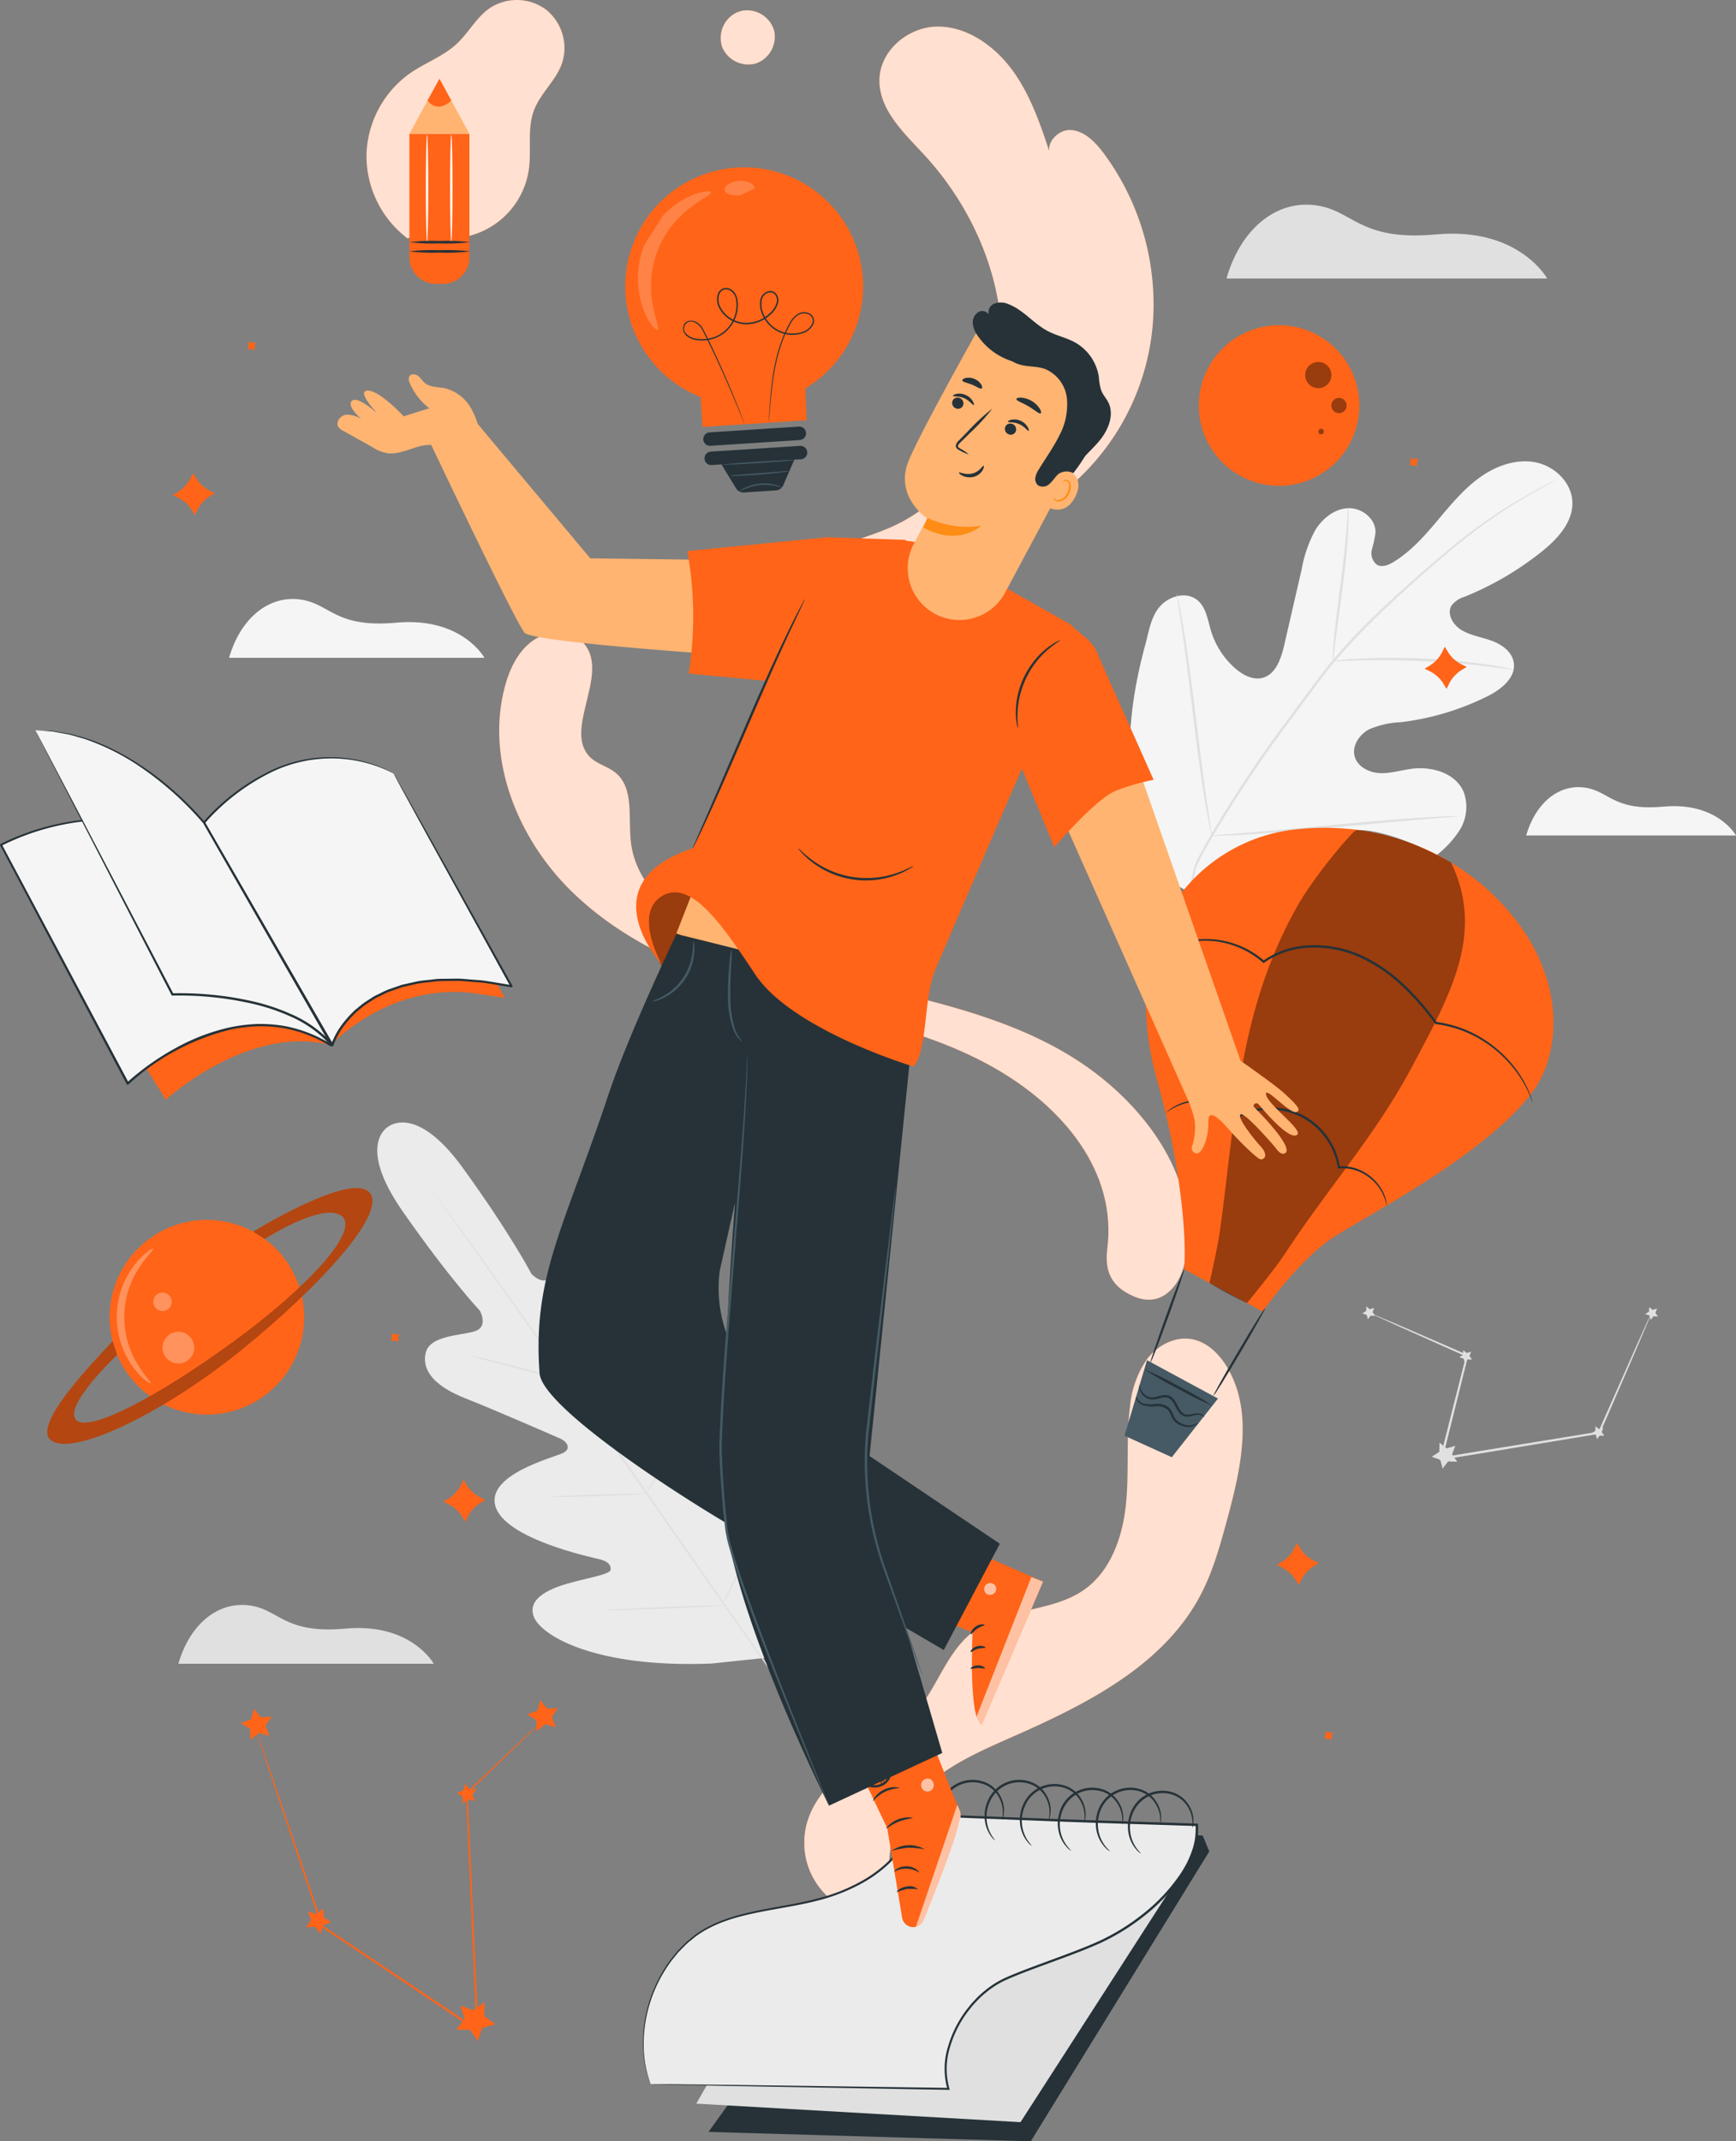 <svg id="Group_1212" data-name="Group 1212" xmlns="http://www.w3.org/2000/svg" xmlns:xlink="http://www.w3.org/1999/xlink" width="322.14" height="397.19" viewBox="0 0 322.14 397.19">
  <rect x="0" y="0" width="322.14" height="397.19" fill="#808080" stroke="none"/>
  <defs>
    <clipPath id="clip-path">
      <rect id="Rectangle_957" data-name="Rectangle 957" width="322.14" height="397.19" fill="none"/>
    </clipPath>
    <clipPath id="clip-path-4">
      <rect id="Rectangle_929" data-name="Rectangle 929" width="127.802" height="123.719" fill="none"/>
    </clipPath>
    <clipPath id="clip-path-5">
      <rect id="Rectangle_930" data-name="Rectangle 930" width="70.669" height="110.913" fill="none"/>
    </clipPath>
    <clipPath id="clip-path-6">
      <rect id="Rectangle_931" data-name="Rectangle 931" width="10.074" height="10.086" fill="none"/>
    </clipPath>
    <clipPath id="clip-path-7">
      <rect id="Rectangle_932" data-name="Rectangle 932" width="81.336" height="107.051" fill="none"/>
    </clipPath>
    <clipPath id="clip-path-8">
      <rect id="Rectangle_933" data-name="Rectangle 933" width="36.746" height="44.223" fill="none"/>
    </clipPath>
    <clipPath id="clip-path-9">
      <path id="Path_5056" data-name="Path 5056" d="M85.748,27.41h0Z" transform="translate(-85.748 -27.41)" fill="none"/>
    </clipPath>
    <clipPath id="clip-path-12">
      <rect id="Rectangle_936" data-name="Rectangle 936" width="47.403" height="87.729" fill="none"/>
    </clipPath>
    <clipPath id="clip-path-14">
      <rect id="Rectangle_938" data-name="Rectangle 938" width="26.518" height="18.793" fill="none"/>
    </clipPath>
    <clipPath id="clip-path-15">
      <rect id="Rectangle_939" data-name="Rectangle 939" width="2.224" height="2.194" fill="none"/>
    </clipPath>
    <clipPath id="clip-path-16">
      <rect id="Rectangle_940" data-name="Rectangle 940" width="12.316" height="27.439" fill="none"/>
    </clipPath>
    <clipPath id="clip-path-17">
      <rect id="Rectangle_941" data-name="Rectangle 941" width="8.318" height="22.634" fill="none"/>
    </clipPath>
    <clipPath id="clip-path-18">
      <rect id="Rectangle_942" data-name="Rectangle 942" width="2.34" height="2.395" fill="none"/>
    </clipPath>
    <clipPath id="clip-path-20">
      <rect id="Rectangle_944" data-name="Rectangle 944" width="13.577" height="25.736" fill="none"/>
    </clipPath>
    <clipPath id="clip-path-21">
      <rect id="Rectangle_945" data-name="Rectangle 945" width="5.576" height="2.728" fill="none"/>
    </clipPath>
    <clipPath id="clip-path-25">
      <rect id="Rectangle_949" data-name="Rectangle 949" width="5.889" height="5.889" fill="none"/>
    </clipPath>
    <clipPath id="clip-path-26">
      <rect id="Rectangle_950" data-name="Rectangle 950" width="3.426" height="3.426" fill="none"/>
    </clipPath>
    <clipPath id="clip-path-27">
      <rect id="Rectangle_951" data-name="Rectangle 951" width="60.352" height="47.437" fill="none"/>
    </clipPath>
    <clipPath id="clip-path-28">
      <rect id="Rectangle_952" data-name="Rectangle 952" width="6.789" height="24.977" fill="none"/>
    </clipPath>
    <clipPath id="clip-path-29">
      <rect id="Rectangle_953" data-name="Rectangle 953" width="4.859" height="4.859" fill="none"/>
    </clipPath>
    <clipPath id="clip-path-30">
      <rect id="Rectangle_954" data-name="Rectangle 954" width="2.825" height="2.826" fill="none"/>
    </clipPath>
    <clipPath id="clip-path-31">
      <rect id="Rectangle_955" data-name="Rectangle 955" width="1.043" height="1.042" fill="none"/>
    </clipPath>
  </defs>
  <g id="Group_1211" data-name="Group 1211" clip-path="url(#clip-path)">
    <g id="Group_1131" data-name="Group 1131">
      <g id="Group_1130" data-name="Group 1130" clip-path="url(#clip-path)">
        <path id="Path_5019" data-name="Path 5019" d="M251.4,55.638h59.523s-5.264-9.579-20.585-8.185C275.7,48.785,274.96,42.741,267.519,42s-13.64,4.96-16.12,13.641" transform="translate(-23.814 -3.972)" fill="#e0e0e0"/>
        <path id="Path_5020" data-name="Path 5020" d="M79.33,230.806s-5.963,3.225,2.719,15.679,14.331,18.434,14.331,18.434,1.641,2.943-.91,3.787-8.443.719-9.168,4.084c-.751,3.489,2.094,6.291,7.366,8.366s16.656,7.045,17.684,7.5c1.008.445,2.141,1.764.5,2.617s-14.426,3.994-12.572,9.969,17.49,9.342,19.193,9.743,2.184,1.033,2.174,1.938-4.4,1.556-8,2.6-7.587,2.881-6.229,6.238,11.186,9.45,32.891,8.6l10.032-1.054,4.272-9.188c7.945-20.218,5.423-31.5,2.7-33.889s-5.773.776-7.94,3.831-4.228,6.991-5.086,6.7-1.3-.951-1.115-2.69,2.144-17.614-2.889-21.329-12.2,7.321-13.549,8.595-2.22-.229-2.308-1.329c-.09-1.119-1.039-13.5-1.265-19.166s-1.936-9.269-5.479-9.707c-3.415-.422-5.235,5.183-6.871,7.315s-3.875-.387-3.875-.387-3.789-7.3-12.695-19.6-14.016-7.583-14.016-7.583" transform="translate(-7.325 -21.786)" fill="#ebebeb"/>
        <path id="Path_5021" data-name="Path 5021" d="M151.194,332.833c-6.505-9.055-17.8-25.342-27.565-39.276s-18.615-26.531-25.073-35.618L90.9,247.185c-.9-1.262-1.6-2.246-2.081-2.925l-.534-.766c-.119-.174-.174-.267-.174-.267s.072.081.2.248l.56.748,2.128,2.891c1.846,2.513,4.491,6.168,7.742,10.7,6.505,9.055,15.386,21.638,25.15,35.567s21.03,30.24,27.488,39.327" transform="translate(-8.346 -23.04)" fill="#e0e0e0"/>
        <path id="Path_5022" data-name="Path 5022" d="M96.336,277.826a3.27,3.27,0,0,1,.723.1c.462.081,1.126.218,1.945.4,1.638.357,3.887.908,6.359,1.56l6.32,1.694,1.917.5a3.2,3.2,0,0,1,.7.212,3.262,3.262,0,0,1-.724-.093c-.462-.082-1.127-.219-1.945-.4-1.634-.374-3.875-.953-6.346-1.606l-6.33-1.648-1.921-.492a3.265,3.265,0,0,1-.7-.217" transform="translate(-9.125 -26.316)" fill="#e0e0e0"/>
        <path id="Path_5023" data-name="Path 5023" d="M116.834,279.761c-.084-.018.846-4.706,2.079-10.469s2.3-10.422,2.386-10.4-.846,4.7-2.079,10.47-2.3,10.421-2.386,10.4" transform="translate(-11.067 -24.523)" fill="#e0e0e0"/>
        <path id="Path_5024" data-name="Path 5024" d="M132.335,304.548a3.416,3.416,0,0,1,.32-.673c.258-.478.578-1.075.96-1.783.808-1.505,1.916-3.589,3.053-5.933s2.1-4.5,2.787-6.064l.811-1.855a3.407,3.407,0,0,1,.33-.667,3.326,3.326,0,0,1-.217.712c-.159.452-.4,1.1-.72,1.895-.632,1.591-1.563,3.767-2.71,6.116s-2.283,4.424-3.142,5.9c-.433.739-.789,1.332-1.047,1.735a3.405,3.405,0,0,1-.426.611" transform="translate(-12.535 -27.24)" fill="#e0e0e0"/>
        <path id="Path_5025" data-name="Path 5025" d="M112.974,306.62a2.907,2.907,0,0,1,.683-.082l1.869-.109c1.578-.077,3.759-.163,6.169-.238s4.592-.126,6.172-.147l1.871-.009a2.928,2.928,0,0,1,.688.04,2.907,2.907,0,0,1-.683.082l-1.868.108c-1.579.078-3.76.164-6.169.239s-4.592.126-6.172.147l-1.871.009a2.932,2.932,0,0,1-.688-.04" transform="translate(-10.701 -28.989)" fill="#e0e0e0"/>
        <path id="Path_5026" data-name="Path 5026" d="M123.923,329.843a4.716,4.716,0,0,1,.876-.1l2.394-.148c2.021-.11,4.816-.243,7.9-.368s5.884-.223,7.908-.276l2.4-.049a4.791,4.791,0,0,1,.881.025,4.7,4.7,0,0,1-.875.1l-2.394.148c-2.022.11-4.817.243-7.9.368s-5.882.223-7.908.277l-2.4.048a4.7,4.7,0,0,1-.881-.025" transform="translate(-11.739 -31.155)" fill="#e0e0e0"/>
        <path id="Path_5027" data-name="Path 5027" d="M148.027,326.508a5.413,5.413,0,0,1,.385-.862c.292-.595.675-1.37,1.136-2.3.956-1.945,2.268-4.638,3.631-7.65s2.535-5.77,3.366-7.773l.985-2.372a5.324,5.324,0,0,1,.4-.857,5.554,5.554,0,0,1-.282.9c-.2.573-.5,1.4-.893,2.411-.779,2.025-1.916,4.8-3.286,7.82s-2.71,5.7-3.719,7.622c-.507.96-.925,1.733-1.226,2.26a5.421,5.421,0,0,1-.492.806" transform="translate(-14.022 -28.862)" fill="#e0e0e0"/>
        <path id="Path_5028" data-name="Path 5028" d="M240.128,173c-10.778-12.083-9.741-29.526-5.663-44.46.68-2.493,1.031-5.208,2.749-7.13s4.864-2.767,6.864-1.176c1.658,1.321,1.957,3.684,2.576,5.727a15.107,15.107,0,0,0,4.561,7.026c1.4,1.209,3.264,2.186,5.05,1.689,2.451-.683,3.416-3.617,3.992-6.121l3.224-14a23.934,23.934,0,0,1,2.512-7.245c1.339-2.188,3.579-3.985,6.114-4.088s5.152,1.964,5.074,4.531a23.628,23.628,0,0,1-.666,3.129,2.7,2.7,0,0,0,.952,2.839c.928.53,2.1.058,3.016-.5,3.178-1.912,5.7-4.749,8.1-7.594s4.774-5.779,7.767-7.977,6.747-3.613,10.375-2.967,6.918,3.758,6.991,7.486-2.831,6.828-5.743,9.15a57.334,57.334,0,0,1-14.24,8.322,4.715,4.715,0,0,0-2.438,1.629c-.938,1.538.249,3.567,1.765,4.5,1.715,1.062,3.783,1.347,5.678,2.038s3.8,2.051,4.1,4.067c.419,2.8-2.352,4.969-4.869,6.226a49.128,49.128,0,0,1-16.079,4.814,16.563,16.563,0,0,0-5.862,1.31c-1.789.941-3.216,2.976-2.737,4.947s2.644,3.083,4.655,3.182,3.981-.539,5.981-.8c3.742-.483,8.122.8,9.619,4.294a8.128,8.128,0,0,1-.815,7.194,18.734,18.734,0,0,1-5.252,5.28,49.383,49.383,0,0,1-23.937,9.562c-8.623.875-16.183-.126-23.416-4.9" transform="translate(-21.937 -8.955)" fill="#f5f5f5"/>
        <path id="Path_5029" data-name="Path 5029" d="M243.433,174.806c1.958-5.835-.09-2.906,3.939-9.97a230.279,230.279,0,0,1,14.6-22.007l4.124-5.572c1.357-1.826,2.7-3.636,4.13-5.326a114.986,114.986,0,0,1,8.752-9.239c2.926-2.8,5.8-5.358,8.513-7.727s5.289-4.52,7.717-6.384a91.22,91.22,0,0,1,12.1-7.938c1.5-.822,2.679-1.421,3.485-1.817l.92-.444a2.024,2.024,0,0,1,.32-.137,1.69,1.69,0,0,1-.3.18l-.9.486c-.791.424-1.959,1.049-3.441,1.895a96.4,96.4,0,0,0-11.988,8.042c-2.408,1.877-4.962,4.042-7.662,6.415s-5.561,4.942-8.472,7.747a116.217,116.217,0,0,0-8.7,9.221c-1.416,1.683-2.748,3.478-4.108,5.309l-4.12,5.57a236.058,236.058,0,0,0-14.606,21.943c-4.036,7.03-2.008,4.059-4,9.86" transform="translate(-23.059 -9.306)" fill="#e0e0e0"/>
        <path id="Path_5030" data-name="Path 5030" d="M273.18,132.5a5.191,5.191,0,0,1,.008-1.124c.033-.722.114-1.763.234-3.051.235-2.572.683-6.113,1.19-10.016s.9-7.441,1.1-10.011c.1-1.284.174-2.325.214-3.044a5.126,5.126,0,0,1,.118-1.118,5.134,5.134,0,0,1,.066,1.122c.016.722-.005,1.769-.065,3.06-.11,2.583-.455,6.141-.965,10.049-.511,3.849-.973,7.332-1.327,9.992-.152,1.2-.279,2.218-.381,3.032a5.2,5.2,0,0,1-.192,1.108" transform="translate(-25.875 -9.865)" fill="#e0e0e0"/>
        <path id="Path_5031" data-name="Path 5031" d="M306.741,137.013a7.014,7.014,0,0,1-1.318-.15c-.842-.121-2.059-.305-3.57-.482-3.018-.379-7.207-.758-11.846-.972s-8.848-.215-11.892-.134c-1.523.03-2.754.088-3.606.122a7.119,7.119,0,0,1-1.327.011,7,7,0,0,1,1.315-.2c.849-.091,2.081-.2,3.607-.274,3.05-.168,7.272-.214,11.927-.006a116.494,116.494,0,0,1,11.868,1.115c1.51.222,2.722.455,3.557.636a7.07,7.07,0,0,1,1.285.332" transform="translate(-25.877 -12.768)" fill="#e0e0e0"/>
        <path id="Path_5032" data-name="Path 5032" d="M247.7,166.559a1.676,1.676,0,0,1-.128-.444l-.274-1.293c-.233-1.124-.528-2.759-.865-4.783-.678-4.048-1.439-9.67-2.2-15.886s-1.465-11.839-2.058-15.9c-.294-1.974-.536-3.6-.716-4.8-.075-.523-.137-.954-.187-1.308a1.64,1.64,0,0,1-.033-.463,1.767,1.767,0,0,1,.127.444l.274,1.292c.234,1.123.529,2.758.866,4.783.678,4.048,1.439,9.67,2.2,15.888s1.465,11.837,2.057,15.895c.3,1.973.537,3.6.717,4.8.075.523.137.955.187,1.308a1.734,1.734,0,0,1,.033.463" transform="translate(-22.851 -11.526)" fill="#e0e0e0"/>
        <path id="Path_5033" data-name="Path 5033" d="M294.339,167.223a1.774,1.774,0,0,1-.465.074l-1.338.122-4.925.4c-4.157.338-9.894.87-16.232,1.467s-12.088,1.077-16.254,1.329c-2.083.127-3.769.212-4.935.246l-1.343.033a1.745,1.745,0,0,1-.471-.021,1.753,1.753,0,0,1,.465-.075l1.339-.121,4.923-.4c4.158-.337,9.9-.869,16.236-1.467s12.085-1.076,16.251-1.328c2.083-.127,3.77-.212,4.936-.247l1.343-.033a1.752,1.752,0,0,1,.47.022" transform="translate(-23.527 -15.838)" fill="#e0e0e0"/>
        <path id="Path_5034" data-name="Path 5034" d="M333.093,269a2.366,2.366,0,0,1-.151.423c-.123.3-.288.7-.5,1.207l-1.932,4.551c-1.7,3.936-4.105,9.5-6.975,16.138l-.043.1-.107.018-21.925,3.621-7.35,1.2-.334.054.083-.328c1.786-7.051,3.432-13.545,4.83-19.06l.1.211-12.885-5.758-3.554-1.62-.926-.437a1.648,1.648,0,0,1-.31-.167,1.727,1.727,0,0,1,.331.116l.948.388L286,271.182l12.947,5.615.141.062-.038.15c-1.375,5.52-2.994,12.02-4.753,19.08l-.251-.273,7.349-1.208,21.934-3.567-.148.115c2.93-6.613,5.385-12.152,7.124-16.073.864-1.916,1.548-3.434,2.032-4.506l.55-1.183a2.381,2.381,0,0,1,.208-.4" transform="translate(-26.629 -25.481)" fill="#e0e0e0"/>
        <path id="Path_5035" data-name="Path 5035" d="M297.855,296.185l-.6,1.578.96,1.388-1.686-.082-1.023,1.342-.443-1.629-1.592-.559,1.412-.924.039-1.687,1.315,1.057Z" transform="translate(-27.799 -28.002)" fill="#e0e0e0"/>
        <path id="Path_5036" data-name="Path 5036" d="M281.456,267.962l-.3.785.477.691-.838-.041-.509.667-.221-.81-.792-.278.7-.46.02-.839.655.526Z" transform="translate(-26.454 -25.356)" fill="#e0e0e0"/>
        <path id="Path_5037" data-name="Path 5037" d="M328.426,292.529l-.3.785.477.691-.838-.041-.509.667-.221-.81-.792-.278.7-.46.02-.839.655.526Z" transform="translate(-30.903 -27.683)" fill="#e0e0e0"/>
        <path id="Path_5038" data-name="Path 5038" d="M301.322,276.932l-.3.785.477.691-.838-.042-.51.668-.22-.81-.792-.278.7-.46.02-.839.654.526Z" transform="translate(-28.336 -26.205)" fill="#e0e0e0"/>
        <path id="Path_5039" data-name="Path 5039" d="M339.43,268.1l-.3.785.477.691-.838-.041-.509.667-.221-.81-.792-.278.7-.46.02-.839.655.526Z" transform="translate(-31.946 -25.369)" fill="#e0e0e0"/>
        <path id="Path_5040" data-name="Path 5040" d="M36.562,339.758H83.953s-4.191-7.626-16.389-6.516C55.913,334.3,55.321,329.49,49.4,328.9s-10.861,3.95-12.835,10.861" transform="translate(-3.463 -31.15)" fill="#e0e0e0"/>
        <path id="Path_5041" data-name="Path 5041" d="M46.957,133.644H94.348s-4.191-7.626-16.389-6.516c-11.651,1.06-12.243-3.752-18.167-4.344s-10.861,3.95-12.835,10.861" transform="translate(-4.448 -11.626)" fill="#f5f5f5"/>
        <path id="Path_5042" data-name="Path 5042" d="M312.836,170.253h38.938s-3.444-6.266-13.466-5.354c-9.572.871-10.059-3.082-14.926-3.57s-8.923,3.245-10.546,8.923" transform="translate(-29.633 -15.278)" fill="#f5f5f5"/>
      </g>
    </g>
    <g id="Group_1151" data-name="Group 1151">
      <g id="Group_1150" data-name="Group 1150" clip-path="url(#clip-path)">
        <path id="Path_5043" data-name="Path 5043" d="M215.145,244.111c1.933-14.591-8.325-26.629-21.144-33.863s-27.688-9.655-41.846-13.678c-13.353-3.794-26.633-9.329-36.523-19.07s-15.823-24.384-12.268-37.8c.893-3.369,2.489-6.753,5.382-8.7s7.31-1.894,9.468.843c4.6,5.828-4.36,16.268,1.248,21.131,1.287,1.115,3.058,1.526,4.39,2.588,3.547,2.828,2.4,8.326,2.9,12.834.99,8.915,9.351,15.106,17.561,18.719,11,4.839,22.912,7.113,34.579,9.981s23.431,6.481,33.151,13.543,18.153,18.117,18.085,30.131c-.018,3.358-.445,7.486-2.553,10.1s-4.79,3.157-7.828,1.727-5.164-3.64-4.6-8.488" transform="translate(-9.693 -12.281)" fill="#ff6418"/>
        <g id="Group_1134" data-name="Group 1134" transform="translate(92.632 117.372)" opacity="0.8">
          <g id="Group_1133" data-name="Group 1133">
            <g id="Group_1132" data-name="Group 1132" clip-path="url(#clip-path-4)">
              <path id="Path_5044" data-name="Path 5044" d="M215.145,244.111c1.933-14.591-8.325-26.629-21.144-33.863s-27.688-9.655-41.846-13.678c-13.353-3.794-26.633-9.329-36.523-19.07s-15.823-24.384-12.268-37.8c.893-3.369,2.489-6.753,5.382-8.7s7.31-1.894,9.468.843c4.6,5.828-4.36,16.268,1.248,21.131,1.287,1.115,3.058,1.526,4.39,2.588,3.547,2.828,2.4,8.326,2.9,12.834.99,8.915,9.351,15.106,17.561,18.719,11,4.839,22.912,7.113,34.579,9.981s23.431,6.481,33.151,13.543,18.153,18.117,18.085,30.131c-.018,3.358-.445,7.486-2.553,10.1s-4.79,3.157-7.828,1.727-5.164-3.64-4.6-8.488" transform="translate(-102.325 -129.653)" fill="#fff"/>
            </g>
          </g>
        </g>
        <path id="Path_5045" data-name="Path 5045" d="M158.443,116.359c-.462-5.4,3.564-10.11,8.143-12.633s9.823-3.548,14.544-5.786c11.721-5.557,19.174-18.634,19.724-32.047s-5.263-26.819-14.36-36.671c-3.7-4-8.243-8.2-8.3-13.659-.057-5.7,5.471-10.19,10.992-10.118S199.8,9.215,203.1,13.863s5.134,10.19,6.913,15.63c-1.268-2.274,1.336-5.091,3.846-4.849s4.49,2.336,6.039,4.421a47.111,47.111,0,0,1,9.026,31.542,44.422,44.422,0,0,1-14.031,28.919c-8.931,8.141-20.75,11.961-32.2,15.574l-23.914,7.546" transform="translate(-15.005 -0.516)" fill="#ff6418"/>
        <g id="Group_1137" data-name="Group 1137" transform="translate(143.402 4.93)" opacity="0.8">
          <g id="Group_1136" data-name="Group 1136">
            <g id="Group_1135" data-name="Group 1135" clip-path="url(#clip-path-5)">
              <path id="Path_5046" data-name="Path 5046" d="M158.443,116.359c-.462-5.4,3.564-10.11,8.143-12.633s9.823-3.548,14.544-5.786c11.721-5.557,19.174-18.634,19.724-32.047s-5.263-26.819-14.36-36.671c-3.7-4-8.243-8.2-8.3-13.659-.057-5.7,5.471-10.19,10.992-10.118S199.8,9.215,203.1,13.863s5.134,10.19,6.913,15.63c-1.268-2.274,1.336-5.091,3.846-4.849s4.49,2.336,6.039,4.421a47.111,47.111,0,0,1,9.026,31.542,44.422,44.422,0,0,1-14.031,28.919c-8.931,8.141-20.75,11.961-32.2,15.574l-23.914,7.546" transform="translate(-158.407 -5.446)" fill="#fff"/>
            </g>
          </g>
        </g>
        <path id="Path_5047" data-name="Path 5047" d="M150.778,2.477A5.254,5.254,0,0,0,147.994,8.9a5.254,5.254,0,0,0,6.3,3.06,5.253,5.253,0,0,0,3.33-6.161,5.253,5.253,0,0,0-6.01-3.593" transform="translate(-13.992 -0.198)" fill="#ff6418"/>
        <g id="Group_1140" data-name="Group 1140" transform="translate(133.718 1.897)" opacity="0.8">
          <g id="Group_1139" data-name="Group 1139">
            <g id="Group_1138" data-name="Group 1138" clip-path="url(#clip-path-6)">
              <path id="Path_5048" data-name="Path 5048" d="M150.778,2.477A5.254,5.254,0,0,0,147.994,8.9a5.254,5.254,0,0,0,6.3,3.06,5.253,5.253,0,0,0,3.33-6.161,5.253,5.253,0,0,0-6.01-3.593" transform="translate(-147.71 -2.095)" fill="#fff"/>
            </g>
          </g>
        </g>
        <path id="Path_5049" data-name="Path 5049" d="M181.89,377.078c-2.931-6.078-.376-13.652,4.294-18.523s11.048-7.65,17.223-10.37c13.629-6,28.057-13.156,34.988-26.338,2.337-4.445,3.668-9.337,4.983-14.184,2.545-9.382,4.929-20.036-.187-28.3-1.471-2.377-3.684-4.492-6.437-4.981-3.134-.557-6.358,1.17-8.29,3.7a18.255,18.255,0,0,0-3.159,8.893c-.76,6.008-.13,12.12-.762,18.143s-2.835,12.321-7.8,15.784c-6.034,4.207-14.643,3.263-20.5,7.707-4.732,3.589-6.532,9.811-10.232,14.455-3.111,3.9-7.462,6.571-11.449,9.573s-7.843,6.666-9.2,11.47a13.586,13.586,0,0,0,18.912,15.956" transform="translate(-15.618 -25.981)" fill="#ff6418"/>
        <g id="Group_1143" data-name="Group 1143" transform="translate(149.259 248.293)" opacity="0.8">
          <g id="Group_1142" data-name="Group 1142">
            <g id="Group_1141" data-name="Group 1141" clip-path="url(#clip-path-7)">
              <path id="Path_5050" data-name="Path 5050" d="M181.89,377.078c-2.931-6.078-.376-13.652,4.294-18.523s11.048-7.65,17.223-10.37c13.629-6,28.057-13.156,34.988-26.338,2.337-4.445,3.668-9.337,4.983-14.184,2.545-9.382,4.929-20.036-.187-28.3-1.471-2.377-3.684-4.492-6.437-4.981-3.134-.557-6.358,1.17-8.29,3.7a18.255,18.255,0,0,0-3.159,8.893c-.76,6.008-.13,12.12-.762,18.143s-2.835,12.321-7.8,15.784c-6.034,4.207-14.643,3.263-20.5,7.707-4.732,3.589-6.532,9.811-10.232,14.455-3.111,3.9-7.462,6.571-11.449,9.573s-7.843,6.666-9.2,11.47a13.586,13.586,0,0,0,18.912,15.956" transform="translate(-164.877 -274.274)" fill="#fff"/>
            </g>
          </g>
        </g>
        <path id="Path_5051" data-name="Path 5051" d="M82.746,44.223a19.189,19.189,0,0,1-7.622-15.487,19.189,19.189,0,0,1,8.17-15.206c2.784-1.915,6.084-3.086,8.559-5.385,2.2-2.045,3.632-4.882,6.094-6.6a9.12,9.12,0,0,1,10.465.222A9.121,9.121,0,0,1,111.384,11.8c-1.134,3.177-3.987,5.5-5.178,8.654-1.283,3.4-.456,7.2-.933,10.8A14.917,14.917,0,0,1,85.289,43.287" transform="translate(-7.116 0)" fill="#ff6418"/>
        <g id="Group_1146" data-name="Group 1146" transform="translate(68.005)" opacity="0.8">
          <g id="Group_1145" data-name="Group 1145">
            <g id="Group_1144" data-name="Group 1144" clip-path="url(#clip-path-8)">
              <path id="Path_5052" data-name="Path 5052" d="M82.746,44.223a19.189,19.189,0,0,1-7.622-15.487,19.189,19.189,0,0,1,8.17-15.206c2.784-1.915,6.084-3.086,8.559-5.385,2.2-2.045,3.632-4.882,6.094-6.6a9.12,9.12,0,0,1,10.465.222A9.121,9.121,0,0,1,111.384,11.8c-1.134,3.177-3.987,5.5-5.178,8.654-1.283,3.4-.456,7.2-.933,10.8A14.917,14.917,0,0,1,85.289,43.287" transform="translate(-75.121 0)" fill="#fff"/>
            </g>
          </g>
        </g>
        <path id="Path_5053" data-name="Path 5053" d="M90.154,55.245H88.828a4.9,4.9,0,0,1-4.9-4.9V27.41H95.054V50.345a4.9,4.9,0,0,1-4.9,4.9" transform="translate(-7.95 -2.596)" fill="#ff6418"/>
        <path id="Path_5054" data-name="Path 5054" d="M83.928,26.342l5.563-10.2,5.563,10.2Z" transform="translate(-7.95 -1.529)" fill="#ffb471"/>
        <path id="Path_5055" data-name="Path 5055" d="M87.639,20.181s1.689,2.54,4.407,0l-2.2-4.041Z" transform="translate(-8.302 -1.529)" fill="#ff6418"/>
        <g id="Group_1149" data-name="Group 1149" transform="translate(77.626 24.814)" opacity="0.3">
          <g id="Group_1148" data-name="Group 1148">
            <g id="Group_1147" data-name="Group 1147" clip-path="url(#clip-path-9)">
              <line id="Line_36" data-name="Line 36" x2="2.388" transform="translate(0 0)" fill="#fff"/>
            </g>
          </g>
        </g>
        <path id="Path_5057" data-name="Path 5057" d="M95.2,51.488a35.807,35.807,0,0,1-5.655.225,35.8,35.8,0,0,1-5.655-.225,35.8,35.8,0,0,1,5.655-.225,35.806,35.806,0,0,1,5.655.225" transform="translate(-7.947 -4.856)" fill="#263238"/>
        <path id="Path_5058" data-name="Path 5058" d="M95.1,49.6a34.32,34.32,0,0,1-5.541.225,34.318,34.318,0,0,1-5.542-.225,34.387,34.387,0,0,1,5.542-.225A34.389,34.389,0,0,1,95.1,49.6" transform="translate(-7.959 -4.678)" fill="#263238"/>
        <path id="Path_5059" data-name="Path 5059" d="M87.512,27.59c.124,0,.225,4.441.225,9.918s-.1,9.918-.225,9.918-.225-4.439-.225-9.918.1-9.918.225-9.918" transform="translate(-8.268 -2.613)" fill="#fafafa"/>
        <path id="Path_5060" data-name="Path 5060" d="M92.484,27.59c.124,0,.225,4.441.225,9.918s-.1,9.918-.225,9.918-.225-4.439-.225-9.918.1-9.918.225-9.918" transform="translate(-8.739 -2.613)" fill="#fafafa"/>
      </g>
    </g>
    <path id="Path_5061" data-name="Path 5061" d="M145.229,430.847l59.8,1.744,33.128-53.772-1.22-2.945-50.546-2.162Z" transform="translate(-13.757 -35.4)" fill="#263238"/>
    <path id="Path_5062" data-name="Path 5062" d="M142.723,426.291l60.165,3.436,31.423-48.766-22.064,1.793L156.4,402.422Z" transform="translate(-13.519 -36.086)" fill="#e0e0e0"/>
    <g id="Group_1153" data-name="Group 1153">
      <g id="Group_1152" data-name="Group 1152" clip-path="url(#clip-path)">
        <path id="Path_5063" data-name="Path 5063" d="M133.245,421.814l55.248.872c-2.3-7.067,3.118-17.023,10.545-20.37,4.923-2.22,14.187-5.095,18.966-7.547,9.083-4.659,17.29-13.481,16.573-21.053l-22.692-.722-28.961-1.119c-2.422,7.183-7.6,11.891-15.477,14.722-7.047,2.533-15.067,2.527-21.942,5.406-11.063,4.633-16.379,19.647-12.26,29.813" transform="translate(-12.49 -35.226)" fill="#ebebeb"/>
        <path id="Path_5064" data-name="Path 5064" d="M133.239,421.792s-.053-.118-.139-.357l-.379-1.066a12.543,12.543,0,0,1-.47-1.789,18.366,18.366,0,0,1-.381-2.515,25.435,25.435,0,0,1,.438-7.025,26.2,26.2,0,0,1,3.543-8.768,21.138,21.138,0,0,1,1.591-2.222c.3-.358.58-.741.9-1.092l1.02-1.034a9.4,9.4,0,0,1,1.1-.992c.391-.312.77-.651,1.184-.951a20.192,20.192,0,0,1,2.69-1.605c3.828-1.93,8.4-2.744,13.164-3.607,2.388-.434,4.847-.889,7.316-1.568a34.213,34.213,0,0,0,7.283-2.931,24.05,24.05,0,0,0,3.4-2.229,20.312,20.312,0,0,0,3.016-2.849,21.809,21.809,0,0,0,4.2-7.41l.05-.147.155.006,24.131.919c8.367.329,17.032.557,25.9.854l1.618.052.2.006.017.2a12.339,12.339,0,0,1-.731,5.107,19.152,19.152,0,0,1-1.012,2.355,24.953,24.953,0,0,1-1.321,2.172,33.474,33.474,0,0,1-6.845,7.236,40.5,40.5,0,0,1-8.26,5.1c-2.915,1.31-5.865,2.378-8.756,3.447s-5.747,2.082-8.46,3.264a16.635,16.635,0,0,0-3.716,2.255,21.354,21.354,0,0,0-1.613,1.419c-.473.534-1,1.018-1.419,1.587a20.492,20.492,0,0,0-3.863,7.261,13.441,13.441,0,0,0-.137,7.729l.073.245-.252,0-40.18-.712-11.142-.226-2.922-.073c-.661-.019-1-.043-1-.043s.34-.014,1-.013l2.923.02,11.144.126,40.182.555-.177.241a13.815,13.815,0,0,1,.115-7.95,20.857,20.857,0,0,1,3.923-7.408c.427-.58.961-1.076,1.443-1.62a21.731,21.731,0,0,1,1.646-1.452,17.029,17.029,0,0,1,3.8-2.316c2.736-1.195,5.592-2.211,8.48-3.283s5.835-2.143,8.722-3.444a40.145,40.145,0,0,0,8.164-5.052,33.071,33.071,0,0,0,6.751-7.141,24.651,24.651,0,0,0,1.295-2.129,18.658,18.658,0,0,0,.986-2.294,11.9,11.9,0,0,0,.706-4.917l.217.2-1.619-.052c-8.871-.3-17.536-.528-25.9-.863l-24.132-.945.2-.141a22.177,22.177,0,0,1-4.288,7.54,20.674,20.674,0,0,1-3.077,2.9,24.306,24.306,0,0,1-3.456,2.257,34.524,34.524,0,0,1-7.37,2.948c-2.492.679-4.962,1.129-7.352,1.556-4.765.848-9.313,1.648-13.091,3.536a19.944,19.944,0,0,0-2.655,1.57c-.408.294-.783.626-1.171.933a9.233,9.233,0,0,0-1.094.974l-1.013,1.017c-.322.346-.6.722-.9,1.075a21.159,21.159,0,0,0-1.584,2.19,26.125,26.125,0,0,0-3.565,8.673,25.628,25.628,0,0,0-.5,6.973,18.7,18.7,0,0,0,.347,2.5,13.012,13.012,0,0,0,.436,1.79c.149.464.263.82.346,1.074s.106.368.106.368" transform="translate(-12.484 -35.203)" fill="#263238"/>
        <path id="Path_5065" data-name="Path 5065" d="M204.165,372.09c-.04-.012.072-.355.125-.988a5.6,5.6,0,0,0-.435-2.609,5.356,5.356,0,0,0-2.612-2.8,6.032,6.032,0,0,0-4.655-.167,6.1,6.1,0,0,0-3.363,3.237,6.684,6.684,0,0,0-.532,3.847,6.558,6.558,0,0,0,.944,2.487c.342.538.6.791.569.819a2.486,2.486,0,0,1-.712-.719,6.15,6.15,0,0,1-1.113-2.53,6.829,6.829,0,0,1,.466-4.074,6.307,6.307,0,0,1,8.578-3.273,5.588,5.588,0,0,1,2.725,3.054,5.359,5.359,0,0,1,.313,2.747,3.654,3.654,0,0,1-.185.731c-.061.161-.1.243-.114.237" transform="translate(-18.211 -34.546)" fill="#263238"/>
        <path id="Path_5066" data-name="Path 5066" d="M213.73,372.09c-.04-.012.072-.355.125-.988a5.6,5.6,0,0,0-.435-2.609,5.356,5.356,0,0,0-2.612-2.8,6.032,6.032,0,0,0-4.655-.167,6.1,6.1,0,0,0-3.363,3.237,6.685,6.685,0,0,0-.532,3.847,6.558,6.558,0,0,0,.944,2.487c.342.538.6.791.569.819a2.486,2.486,0,0,1-.712-.719,6.15,6.15,0,0,1-1.113-2.53,6.829,6.829,0,0,1,.466-4.074,6.307,6.307,0,0,1,8.578-3.273,5.588,5.588,0,0,1,2.725,3.054,5.359,5.359,0,0,1,.313,2.747,3.654,3.654,0,0,1-.185.731c-.061.161-.1.243-.114.237" transform="translate(-19.117 -34.546)" fill="#263238"/>
        <path id="Path_5067" data-name="Path 5067" d="M220.991,372.618c-.041-.01.053-.358.069-.993a5.6,5.6,0,0,0-.581-2.581,5.366,5.366,0,0,0-2.766-2.646,5.972,5.972,0,0,0-7.832,3.52,6.687,6.687,0,0,0-.313,3.872,6.564,6.564,0,0,0,1.084,2.429c.372.517.642.756.615.785a2.454,2.454,0,0,1-.752-.676,6.161,6.161,0,0,1-1.255-2.463,6.838,6.838,0,0,1,.234-4.094,6.422,6.422,0,0,1,3.38-3.686,6.355,6.355,0,0,1,5-.067,5.588,5.588,0,0,1,2.893,2.893,5.364,5.364,0,0,1,.468,2.725,3.653,3.653,0,0,1-.143.74c-.052.165-.086.248-.1.244" transform="translate(-19.802 -34.625)" fill="#263238"/>
        <path id="Path_5068" data-name="Path 5068" d="M228.778,373.093c-.042-.007.033-.36.015-1a5.588,5.588,0,0,0-.716-2.546,5.363,5.363,0,0,0-2.9-2.5,6.029,6.029,0,0,0-4.646.343,6.1,6.1,0,0,0-2.989,3.586,6.692,6.692,0,0,0-.108,3.883,6.548,6.548,0,0,0,1.211,2.368c.4.5.681.721.655.751a2.444,2.444,0,0,1-.788-.636,6.164,6.164,0,0,1-1.383-2.394,6.83,6.83,0,0,1,.018-4.1,6.307,6.307,0,0,1,8.169-4.192,5.594,5.594,0,0,1,3.043,2.737,5.372,5.372,0,0,1,.611,2.7,3.579,3.579,0,0,1-.1.746c-.043.167-.072.252-.087.248" transform="translate(-20.538 -34.698)" fill="#263238"/>
        <path id="Path_5069" data-name="Path 5069" d="M236.582,372.926c-.043-.006.022-.361-.012-1a5.616,5.616,0,0,0-.788-2.525,5.373,5.373,0,0,0-2.971-2.413,5.975,5.975,0,0,0-7.522,4.142,6.7,6.7,0,0,0,0,3.885,6.554,6.554,0,0,0,1.277,2.334c.414.485.7.7.677.733a2.46,2.46,0,0,1-.806-.614,6.145,6.145,0,0,1-1.449-2.354,6.835,6.835,0,0,1-.1-4.1,6.422,6.422,0,0,1,3.071-3.948,6.358,6.358,0,0,1,4.977-.473,5.588,5.588,0,0,1,3.118,2.651,5.344,5.344,0,0,1,.687,2.678,3.577,3.577,0,0,1-.082.749c-.037.168-.064.253-.08.251" transform="translate(-21.277 -34.697)" fill="#263238"/>
        <path id="Path_5070" data-name="Path 5070" d="M243.157,373.779c-.042-.008.037-.36.027-.995a5.593,5.593,0,0,0-.686-2.555,5.367,5.367,0,0,0-2.872-2.53,6.034,6.034,0,0,0-4.65.289,6.1,6.1,0,0,0-3.031,3.551,6.679,6.679,0,0,0-.154,3.881,6.575,6.575,0,0,0,1.182,2.383c.394.5.673.73.647.76a2.471,2.471,0,0,1-.78-.645,6.17,6.17,0,0,1-1.355-2.41,6.838,6.838,0,0,1,.067-4.1,6.309,6.309,0,0,1,8.218-4.1,5.593,5.593,0,0,1,3.01,2.773,5.368,5.368,0,0,1,.579,2.7,3.7,3.7,0,0,1-.112.745c-.045.167-.075.251-.091.247" transform="translate(-21.901 -34.757)" fill="#263238"/>
      </g>
    </g>
    <g id="Group_1158" data-name="Group 1158">
      <g id="Group_1157" data-name="Group 1157" clip-path="url(#clip-path)">
        <path id="Path_5071" data-name="Path 5071" d="M269.541,169.643a49.578,49.578,0,0,0-7.485.339,31.153,31.153,0,0,0-27.192,31.05,55.236,55.236,0,0,0,1.935,14.8c4.352,15.44,5.7,29.053,5.193,35.681l14.572,7.832s6.746-9.692,13.262-13.872,28.211-15.356,36.8-26.847c5.537-7.407,6.6-22.608-6.6-35.9a44.749,44.749,0,0,0-30.487-13.078" transform="translate(-22.247 -16.067)" fill="#ff6418"/>
        <path id="Path_5072" data-name="Path 5072" d="M234.681,278.706l13.165,7.115L239.277,296.7l-8.776-3.989Z" transform="translate(-21.834 -26.4)" fill="#455a64"/>
        <path id="Path_5073" data-name="Path 5073" d="M235.824,277.38c-.117-.043,1.19-3.95,2.918-8.726s3.224-8.617,3.34-8.575-1.19,3.949-2.918,8.727-3.224,8.616-3.34,8.574" transform="translate(-22.338 -24.636)" fill="#263238"/>
        <path id="Path_5074" data-name="Path 5074" d="M248.743,284.273c-.107-.063,1.955-3.754,4.607-8.243s4.887-8.079,4.993-8.015-1.955,3.753-4.607,8.243-4.887,8.078-4.993,8.014" transform="translate(-23.562 -25.388)" fill="#263238"/>
        <g id="Group_1156" data-name="Group 1156" transform="translate(224.434 153.974)" opacity="0.4">
          <g id="Group_1155" data-name="Group 1155">
            <g id="Group_1154" data-name="Group 1154" clip-path="url(#clip-path-12)">
              <path id="Path_5075" data-name="Path 5075" d="M275.167,170.1c-.591.033-7.834,8.511-11.039,14.25-10.78,19.307-11.264,38.1-14.256,60-.427,3.13-1.983,9.878-1.954,9.721a57.987,57.987,0,0,0,6.956,3.739s5.054-6.1,7.064-9.17c8.045-12.289,16.778-21.869,23.665-34.843s13.515-24.479,7.141-37.712c0,0-11.038-6.354-17.577-5.988" transform="translate(-247.918 -170.085)"/>
            </g>
          </g>
        </g>
        <path id="Path_5076" data-name="Path 5076" d="M306.642,222.726a2.366,2.366,0,0,1-.188-.417c-.121-.275-.26-.7-.5-1.224a22.323,22.323,0,0,0-8.135-9.5,21.31,21.31,0,0,0-9.172-3.4l-.087-.011-.052-.07a51.016,51.016,0,0,0-5.882-6.752,29.45,29.45,0,0,0-8.029-5.529,20.777,20.777,0,0,0-9.489-1.809,15.714,15.714,0,0,0-8.3,2.767l-.131.094-.121-.107a16.343,16.343,0,0,0-8.868-3.941,16.043,16.043,0,0,0-7.541.961,16.69,16.69,0,0,0-4.332,2.438c-.456.356-.795.645-1.017.848a2.446,2.446,0,0,1-.351.293,2.3,2.3,0,0,1,.306-.34,12.113,12.113,0,0,1,.981-.9,16.229,16.229,0,0,1,11.99-3.633,16.606,16.606,0,0,1,9.1,3.971l-.252-.013a16.062,16.062,0,0,1,8.518-2.876,21.112,21.112,0,0,1,9.7,1.836,29.682,29.682,0,0,1,8.146,5.621,50.672,50.672,0,0,1,5.906,6.829l-.139-.081A21.483,21.483,0,0,1,298,211.309a22.143,22.143,0,0,1,5.6,5.352,20.749,20.749,0,0,1,2.467,4.374c.227.536.347.969.448,1.252a2.337,2.337,0,0,1,.127.439" transform="translate(-22.207 -18.226)" fill="#263238"/>
        <path id="Path_5077" data-name="Path 5077" d="M279.982,245.086a9.289,9.289,0,0,0-1.257-3.167,8.637,8.637,0,0,0-2.8-2.686,7.814,7.814,0,0,0-4.822-1.142l-.182.017-.028-.18A12.752,12.752,0,0,0,268.5,232.3a12.547,12.547,0,0,0-5.406-4.2,12.908,12.908,0,0,0-10.687.556l-.139.072-.107-.114a9.173,9.173,0,0,0-5.06-2.741,10.16,10.16,0,0,0-4.538.142,10.777,10.777,0,0,0-3.6,1.788c-.007-.008.059-.074.194-.2a7.1,7.1,0,0,1,.616-.512,8.939,8.939,0,0,1,2.727-1.313,10.184,10.184,0,0,1,4.663-.24,9.449,9.449,0,0,1,5.3,2.8l-.245-.042a13.221,13.221,0,0,1,11.045-.617,12.88,12.88,0,0,1,5.587,4.357,13.014,13.014,0,0,1,2.424,5.829l-.211-.163a8.084,8.084,0,0,1,5.027,1.257,8.7,8.7,0,0,1,2.824,2.834,7.63,7.63,0,0,1,.965,2.384,6.223,6.223,0,0,1,.093.671.684.684,0,0,1,.008.232" transform="translate(-22.636 -21.349)" fill="#263238"/>
        <path id="Path_5078" data-name="Path 5078" d="M245.589,289.73c-.033.025-.143-.18-.483-.32a2.329,2.329,0,0,0-1.539.047,4.344,4.344,0,0,1-1.165.213,1.829,1.829,0,0,1-1.3-.574c-.7-.727-.964-1.779-1.625-2.506a1.507,1.507,0,0,0-1.213-.511,7.669,7.669,0,0,0-1.371.274,3.042,3.042,0,0,1-1.38.073,2.425,2.425,0,0,1-1.079-.552,2.564,2.564,0,0,1-.866-1.463c-.068-.4,0-.624.019-.62.039,0,.037.22.15.578a2.616,2.616,0,0,0,.9,1.258,2.174,2.174,0,0,0,.951.433,2.77,2.77,0,0,0,1.207-.11,7.3,7.3,0,0,1,1.454-.312,1.943,1.943,0,0,1,1.558.642c.765.872,1,1.907,1.6,2.528a1.459,1.459,0,0,0,1.012.489,4.4,4.4,0,0,0,1.079-.149,2.334,2.334,0,0,1,1.693.105c.368.219.425.476.406.477" transform="translate(-22.122 -26.882)" fill="#263238"/>
        <path id="Path_5079" data-name="Path 5079" d="M247.2,287.311a57.142,57.142,0,0,1-6.422-3.171,57.1,57.1,0,0,1-6.211-3.568,57.276,57.276,0,0,1,6.423,3.171,57.075,57.075,0,0,1,6.21,3.568" transform="translate(-22.219 -26.577)" fill="#263238"/>
        <path id="Path_5080" data-name="Path 5080" d="M244.419,291.156c.007.034-.184.091-.5.238-.161.072-.345.18-.595.282a2.048,2.048,0,0,1-.908.119,3.776,3.776,0,0,1-2.169-.836,3,3,0,0,1-.827-1.138,4.352,4.352,0,0,0-.637-1.185,3.052,3.052,0,0,0-2.384-.683,5.524,5.524,0,0,1-2.289-.219,2.123,2.123,0,0,1-1.157-1.061c-.148-.355-.1-.573-.073-.57.039,0,.052.2.229.491a2.108,2.108,0,0,0,1.114.844,5.717,5.717,0,0,0,2.16.1,3.351,3.351,0,0,1,2.732.794,4.466,4.466,0,0,1,.708,1.309,2.655,2.655,0,0,0,.7,1,3.638,3.638,0,0,0,1.927.833,2.711,2.711,0,0,0,1.411-.248c.353-.1.559-.1.563-.074" transform="translate(-22.057 -27.101)" fill="#263238"/>
      </g>
    </g>
    <g id="Group_1175" data-name="Group 1175">
      <g id="Group_1174" data-name="Group 1174" clip-path="url(#clip-path)">
        <path id="Path_5081" data-name="Path 5081" d="M135.444,196.322l22.764-3.376-10.884-15.419-5.836.345a10.411,10.411,0,0,0-9.609,12.368Z" transform="translate(-12.474 -16.816)" fill="#ff6418"/>
        <g id="Group_1161" data-name="Group 1161" transform="translate(119.216 160.713)" opacity="0.4">
          <g id="Group_1160" data-name="Group 1160">
            <g id="Group_1159" data-name="Group 1159" clip-path="url(#clip-path-14)">
              <path id="Path_5082" data-name="Path 5082" d="M135.444,196.322l22.764-3.376-10.884-15.419-5.836.345a10.411,10.411,0,0,0-9.609,12.368Z" transform="translate(-131.69 -177.529)"/>
            </g>
          </g>
        </g>
        <path id="Path_5083" data-name="Path 5083" d="M241.378,219.722c.234.652.491,1.423.75,2.346a7.22,7.22,0,0,1,.246,2.439,11.082,11.082,0,0,1-.513,3.012c-.375.863.5,1.733,1.233,1.3s1.828-2.786,1.76-5.815,3.024.6,4.173,1.9,4.9,5.168,5.578,5.132c1-.053,1.126-1.132-.053-2.407s-4.445-5.346-3.727-5.921,6.471,6.149,6.471,6.149,1,1.635,1.851,1c1.535-1.146-5.118-7.832-5.767-8.453-.452-.432.306-1.083.765-.594s5.594,6.83,7.169,5.678c1.208-.884-5.422-5.551-5.755-7.453s4.668,4.049,5.787,3.158c.416-.333.682-.638-2.684-3.642-1.633-1.458-7.842-5.8-7.842-5.8l-18.684-53.5-14.429,8.263Z" transform="translate(-20.622 -14.99)" fill="#ffb471"/>
        <path id="Path_5084" data-name="Path 5084" d="M116.082,110.825,95.2,85.907h0a14.374,14.374,0,0,0-1.02-2.484,7.783,7.783,0,0,0-4.926-4.109c-1.323-.29-2.84-.15-3.877-1.021-.464-.389-.776-.943-1.262-1.305s-1.3-.43-1.609.09a1.414,1.414,0,0,0,.087,1.242A11.636,11.636,0,0,0,86.216,83c-1.956.595-4.754,1.495-4.754,1.495S77.049,79.7,74.79,79.719,76.616,84,76.616,84s-3.62-3.346-4.743-2.4,1.754,3.426,1.754,3.426a4.789,4.789,0,0,0-2.936-.823c-1.023.169-1.9,1.377-1.352,2.254a2.391,2.391,0,0,0,.92.737l5.557,3.1a6.74,6.74,0,0,0,2.971,1.083c2.82.087,4.963-1.658,7.782-1.583,0,0,15.745,33.143,17.337,34.852s36.182,4.037,36.182,4.037L160.1,111.426Z" transform="translate(-6.552 -7.266)" fill="#ffb471"/>
        <path id="Path_5085" data-name="Path 5085" d="M189.67,313.82l21.322,9.286-11.418,26.587c-2.473-1.247-1.665-17.191-1.665-17.191L184,327.113Z" transform="translate(-17.43 -29.727)" fill="#ff6418"/>
        <g id="Group_1164" data-name="Group 1164" transform="translate(182.632 293.64)" opacity="0.6">
          <g id="Group_1163" data-name="Group 1163">
            <g id="Group_1162" data-name="Group 1162" clip-path="url(#clip-path-15)">
              <path id="Path_5086" data-name="Path 5086" d="M201.968,324.786a1.182,1.182,0,0,1,1.562-.218,1.135,1.135,0,0,1,.23,1.545,1.246,1.246,0,0,1-1.655.223,1.177,1.177,0,0,1-.061-1.634" transform="translate(-201.742 -324.365)" fill="#fff"/>
            </g>
          </g>
        </g>
        <g id="Group_1167" data-name="Group 1167" transform="translate(181.246 292.528)" opacity="0.6">
          <g id="Group_1166" data-name="Group 1166">
            <g id="Group_1165" data-name="Group 1165" clip-path="url(#clip-path-16)">
              <path id="Path_5087" data-name="Path 5087" d="M212.527,323.989l-2.185-.852-10.131,25.809s.007,1.4.9,1.629Z" transform="translate(-200.211 -323.137)" fill="#fff"/>
            </g>
          </g>
        </g>
        <path id="Path_5088" data-name="Path 5088" d="M199.006,334.675c.132.052.47-.572,1.161-1.032.68-.477,1.383-.565,1.383-.707.026-.13-.833-.27-1.661.3s-1.015,1.415-.884,1.438" transform="translate(-18.847 -31.526)" fill="#263238"/>
        <path id="Path_5089" data-name="Path 5089" d="M198.96,338.376c.113.083.574-.384,1.313-.588.732-.227,1.374-.083,1.424-.215.072-.113-.649-.53-1.562-.257s-1.3,1-1.174,1.061" transform="translate(-18.844 -31.943)" fill="#263238"/>
        <path id="Path_5090" data-name="Path 5090" d="M201.618,341.774c.079-.106-.492-.565-1.347-.538s-1.4.514-1.313.616c.075.119.626-.111,1.327-.124.7-.028,1.265.169,1.333.046" transform="translate(-18.845 -32.323)" fill="#263238"/>
        <path id="Path_5091" data-name="Path 5091" d="M195.646,332.84c.142,0,.218-.676.583-1.389s.843-1.185.76-1.3c-.062-.116-.782.235-1.2,1.08s-.272,1.629-.143,1.609" transform="translate(-18.52 -31.272)" fill="#263238"/>
        <path id="Path_5092" data-name="Path 5092" d="M192.381,330.43a2.711,2.711,0,0,0,.565-1.334,6.494,6.494,0,0,0,.17-1.577,6.7,6.7,0,0,0-.077-.939,1.8,1.8,0,0,0-.14-.537.617.617,0,0,0-.665-.356.775.775,0,0,0-.541.441,1.892,1.892,0,0,0-.145.53,5.115,5.115,0,0,0,.206,2.523c.307.863.7,1.281.745,1.247.068-.04-.209-.515-.411-1.345a5.776,5.776,0,0,1-.159-1.475,5.414,5.414,0,0,1,.092-.865c.047-.313.148-.554.3-.572.06-.006.08,0,.137.093a1.47,1.47,0,0,1,.1.394,7.885,7.885,0,0,1,.1.875,8.029,8.029,0,0,1-.06,1.5,9.994,9.994,0,0,0-.223,1.4" transform="translate(-18.137 -30.849)" fill="#263238"/>
        <path id="Path_5093" data-name="Path 5093" d="M192.269,330.686c.04-.037-.315-.494-1.135-.9a4.721,4.721,0,0,0-1.536-.444,4.77,4.77,0,0,0-.953-.008,1.2,1.2,0,0,0-1.037.56.679.679,0,0,0,.132.716,1.963,1.963,0,0,0,.43.346,3.207,3.207,0,0,0,.9.387,3.333,3.333,0,0,0,1.62.022c.913-.224,1.3-.7,1.261-.728a12.211,12.211,0,0,1-1.324.387,3.348,3.348,0,0,1-1.432-.117,2.972,2.972,0,0,1-.759-.355c-.265-.163-.447-.367-.373-.46.054-.133.364-.266.635-.279a4.968,4.968,0,0,1,.864-.02A5.2,5.2,0,0,1,191,330.1c.8.3,1.223.646,1.273.584" transform="translate(-17.766 -31.194)" fill="#263238"/>
        <path id="Path_5094" data-name="Path 5094" d="M172.124,353.676l8.818,18.476,2.762,16.625a2.1,2.1,0,0,0,4.011.448c1.621-4.014,7.511-18.809,6.79-20.125-.836-1.525-8.009-20.107-8.009-20.107Z" transform="translate(-16.304 -33.058)" fill="#ff6418"/>
        <g id="Group_1170" data-name="Group 1170" transform="translate(169.953 334.781)" opacity="0.6">
          <g id="Group_1169" data-name="Group 1169">
            <g id="Group_1168" data-name="Group 1168" clip-path="url(#clip-path-17)">
              <path id="Path_5095" data-name="Path 5095" d="M187.736,392.446l7.682-22.635.356.791a3.16,3.16,0,0,1,.157,2.174c-.559,1.926-2.221,7.212-6.679,18.4a2.094,2.094,0,0,1-1.515,1.274" transform="translate(-187.736 -369.812)" fill="#fff"/>
            </g>
          </g>
        </g>
        <g id="Group_1173" data-name="Group 1173" transform="translate(170.93 329.921)" opacity="0.6">
          <g id="Group_1172" data-name="Group 1172">
            <g id="Group_1171" data-name="Group 1171" clip-path="url(#clip-path-18)">
              <path id="Path_5096" data-name="Path 5096" d="M188.981,365a1.268,1.268,0,0,0,.363,1.654,1.22,1.22,0,0,0,1.642-.345,1.338,1.338,0,0,0-.393-1.75,1.267,1.267,0,0,0-1.669.549" transform="translate(-188.815 -364.443)" fill="#fff"/>
            </g>
          </g>
        </g>
        <path id="Path_5097" data-name="Path 5097" d="M187.915,383.561a4.528,4.528,0,0,0-4.625-.161c-.037-.039.134-.29.544-.548a3.342,3.342,0,0,1,3.577.124c.39.286.543.549.5.585" transform="translate(-17.362 -36.222)" fill="#263238"/>
        <path id="Path_5098" data-name="Path 5098" d="M187.757,387.049a17,17,0,0,0-2.015-.06,17.4,17.4,0,0,0-1.929.585c-.1-.071.625-.871,1.87-1.03a2.326,2.326,0,0,1,2.074.505" transform="translate(-17.411 -36.612)" fill="#263238"/>
        <path id="Path_5099" data-name="Path 5099" d="M188.9,378.834a20.862,20.862,0,0,0-3.1-.3,21.041,21.041,0,0,0-3.06.6,5.736,5.736,0,0,1,6.163-.3" transform="translate(-17.309 -35.813)" fill="#263238"/>
        <path id="Path_5100" data-name="Path 5100" d="M186.58,372.449c0,.134-1.225.167-2.589.722-1.371.536-2.283,1.355-2.375,1.257a5.206,5.206,0,0,1,4.965-1.98" transform="translate(-17.203 -35.269)" fill="#263238"/>
        <path id="Path_5101" data-name="Path 5101" d="M183.876,366.378a6.661,6.661,0,0,0-4.911,2.415c-.049-.025.05-.352.368-.794a4.568,4.568,0,0,1,3.689-1.813c.545.017.863.138.854.192" transform="translate(-16.951 -34.687)" fill="#263238"/>
        <path id="Path_5102" data-name="Path 5102" d="M180.487,365.505a1.774,1.774,0,0,1-.343-.7,5.376,5.376,0,0,1-.27-2.1,2.387,2.387,0,0,1,.465-1.458.846.846,0,0,1,.944-.218,1.374,1.374,0,0,1,.674.711,2.966,2.966,0,0,1-1.246,3.568,3.441,3.441,0,0,1-3.818-.256,1.191,1.191,0,0,1-.458-.883.825.825,0,0,1,.609-.753,2.936,2.936,0,0,1,1.518.086,6.007,6.007,0,0,1,1.926.878c.409.287.593.5.577.516a9.524,9.524,0,0,0-2.576-1.085,2.737,2.737,0,0,0-1.324-.043.442.442,0,0,0-.335.409.819.819,0,0,0,.336.562,3.068,3.068,0,0,0,3.313.184,2.575,2.575,0,0,0,1.1-3.014,1,1,0,0,0-.45-.515.456.456,0,0,0-.523.113,2.164,2.164,0,0,0-.417,1.228,7.953,7.953,0,0,0,.3,2.768" transform="translate(-16.713 -34.193)" fill="#263238"/>
        <path id="Path_5103" data-name="Path 5103" d="M195.991,304.483l-24.176-16.274,8-78.572-22.9-13.374-20.942-4.852s-8.747,18.2-12.636,29.842c-8.272,24.774-14.079,33.651-12.753,51.608.42,5.683,21.408,19.9,34.661,27.8a41.588,41.588,0,0,0,.7,4.7c4.53,20.474,18.354,47.7,18.354,47.7l21.011-9.769-6.78-23.217,7.061,4.118Zm-51.968-50.665,2.821-12.594c-.6,8.007-1.142,16.362-1.532,24.373a24.907,24.907,0,0,1-1.289-11.779" transform="translate(-10.457 -18.131)" fill="#263238"/>
        <path id="Path_5104" data-name="Path 5104" d="M167.813,355.425a2.236,2.236,0,0,1-.163-.331l-.435-.991c-.38-.9-.925-2.184-1.624-3.832-1.4-3.334-3.393-8.167-5.8-14.166s-5.239-13.155-8.106-21.209c-.715-2.015-1.416-4.092-2.073-6.235-.292-1.086-.657-2.155-.848-3.3-.055-.284-.119-.569-.167-.854l-.1-.856q-.1-.86-.192-1.727-.369-3.471-.6-7.073-.114-1.8-.188-3.627c-.043-1.213-.1-2.452-.028-3.685.355-9.873,1.186-19.232,1.868-27.75.712-8.51,1.352-16.175,1.891-22.621.521-6.44.886-11.655,1.093-15.261.113-1.8.176-3.2.218-4.154.024-.458.044-.817.058-1.081a2.41,2.41,0,0,1,.035-.368,2.113,2.113,0,0,1,.011.368c0,.265-.008.624-.014,1.083-.014.951-.048,2.355-.134,4.16-.153,3.612-.469,8.833-.95,15.277-.512,6.449-1.121,14.117-1.8,22.631-.659,8.515-1.477,17.884-1.83,27.725-.071,1.229-.015,2.441.027,3.659s.11,2.42.186,3.617q.224,3.588.593,7.055.1.865.19,1.723l.1.855c.046.281.109.554.162.83.18,1.107.545,2.184.83,3.257.65,2.134,1.344,4.207,2.052,6.22,2.843,8.051,5.659,15.212,8.012,21.229l5.664,14.217,1.546,3.863c.167.428.3.762.394,1.008a2.212,2.212,0,0,1,.12.349" transform="translate(-13.968 -20.489)" fill="#455a64"/>
        <path id="Path_5105" data-name="Path 5105" d="M151.819,211.566c-.02.024-.212-.132-.551-.446a5.748,5.748,0,0,1-1.022-1.643,17.741,17.741,0,0,1-1.03-6.234,52.792,52.792,0,0,1,.3-6.3,15.1,15.1,0,0,1,.363-2.584,14.894,14.894,0,0,1-.046,2.607c-.081,1.605-.212,3.821-.167,6.262a20.062,20.062,0,0,0,.877,6.127,6.756,6.756,0,0,0,.86,1.647c.284.333.437.536.417.559" transform="translate(-14.134 -18.411)" fill="#455a64"/>
        <path id="Path_5106" data-name="Path 5106" d="M141.3,192.709a5.335,5.335,0,0,1,.18,2.2,10.107,10.107,0,0,1-5.783,8.485,5.337,5.337,0,0,1-2.111.637c-.022-.074.794-.286,1.967-.921a10.7,10.7,0,0,0,5.61-8.232c.161-1.324.06-2.161.137-2.168" transform="translate(-12.654 -18.254)" fill="#455a64"/>
        <path id="Path_5107" data-name="Path 5107" d="M183,243.17a.911.911,0,0,1,0,.24c-.015.183-.034.413-.059.7-.065.647-.155,1.544-.269,2.682-.258,2.363-.624,5.722-1.075,9.858-.945,8.348-2.245,19.826-3.68,32.5a59.2,59.2,0,0,0,1.19,17.838,62.007,62.007,0,0,0,2.189,7.518c.813,2.321,1.571,4.485,2.263,6.464l3.248,9.369c.366,1.085.654,1.939.862,2.555l.213.669a.952.952,0,0,1,.059.233,1.008,1.008,0,0,1-.1-.218c-.066-.171-.15-.386-.255-.653-.226-.609-.541-1.455-.941-2.527l-3.383-9.322-2.315-6.445a61.273,61.273,0,0,1-2.242-7.553,58.875,58.875,0,0,1-1.234-17.966c1.414-12.713,2.818-24.18,3.812-32.5.51-4.13.924-7.484,1.216-9.842.15-1.135.268-2.03.353-2.674.043-.284.076-.512.1-.694a1.009,1.009,0,0,1,.051-.235" transform="translate(-16.79 -23.034)" fill="#455a64"/>
        <path id="Path_5108" data-name="Path 5108" d="M138.649,190.252l3.709-9.475,8.462,12.618-11.282-2.82" transform="translate(-13.133 -17.124)" fill="#ffb471"/>
        <path id="Path_5109" data-name="Path 5109" d="M226.424,155.133,216.38,132.617c-1.2-3.62-3.453-4.182-5.339-6.283l-25.16-14.19c-18.336-7.511-28.32,17.677-28.32,17.677l-16.666,38.013c-19.6,6.5-5.721,21.549-5.721,21.549s-5.332-9.266-.089-12.61c5.49-3.5,11.576,5.722,17.423,14.483,6.9,10.342,29.336,17.06,29.336,17.06,2.624-2.773,1.89-12.449,3.944-17.642.652-1.647,16.186-37.63,16.186-37.63L208,167.635s7.719-9.049,11.461-10.489a42.491,42.491,0,0,1,6.967-2.014" transform="translate(-12.353 -10.49)" fill="#ff6418"/>
        <path id="Path_5110" data-name="Path 5110" d="M184.99,177.107a3.249,3.249,0,0,1-.761.531,14.359,14.359,0,0,1-2.289,1.085,16.385,16.385,0,0,1-15.893-2.453,14.276,14.276,0,0,1-1.856-1.725,3.257,3.257,0,0,1-.566-.737c.062-.059.908.964,2.613,2.207a17.023,17.023,0,0,0,15.6,2.408c2-.672,3.115-1.392,3.157-1.317" transform="translate(-15.499 -16.464)" fill="#263238"/>
        <path id="Path_5111" data-name="Path 5111" d="M141.141,135.367h0l15.527,1.465,24.839-26.254-14.608-.5-26.015,2.566a67.4,67.4,0,0,1,.257,22.724" transform="translate(-13.345 -10.427)" fill="#ff6418"/>
        <path id="Path_5112" data-name="Path 5112" d="M162.811,122.732a2.287,2.287,0,0,1-.19.482l-.623,1.34c-.57,1.216-1.351,2.883-2.3,4.919-1.93,4.161-4.492,9.956-7.269,16.383s-5.3,12.246-7.212,16.42c-.953,2.088-1.74,3.77-2.306,4.924-.268.539-.485.977-.658,1.324a2.162,2.162,0,0,1-.257.448,2.294,2.294,0,0,1,.176-.486c.152-.356.344-.806.581-1.359.537-1.231,1.274-2.919,2.174-4.98l7.091-16.469c2.777-6.428,5.388-12.209,7.394-16.34,1-2.066,1.832-3.727,2.434-4.861l.7-1.3a2.234,2.234,0,0,1,.271-.44" transform="translate(-13.45 -11.626)" fill="#263238"/>
        <path id="Path_5113" data-name="Path 5113" d="M216.474,131.166c.043.076-.92.578-2.233,1.7a16.216,16.216,0,0,0-2.1,2.17,16.521,16.521,0,0,0-3.2,6.6,16.219,16.219,0,0,0-.4,2.991c-.063,1.725.139,2.791.052,2.8a2.49,2.49,0,0,1-.188-.739,5.727,5.727,0,0,1-.122-.885,9.756,9.756,0,0,1-.059-1.185,14.591,14.591,0,0,1,.317-3.076,15.693,15.693,0,0,1,3.282-6.77,14.579,14.579,0,0,1,2.217-2.154,9.667,9.667,0,0,1,.968-.688,5.811,5.811,0,0,1,.77-.454,2.5,2.5,0,0,1,.7-.309" transform="translate(-19.724 -12.424)" fill="#263238"/>
        <path id="Path_5114" data-name="Path 5114" d="M218.659,88.778l-14.567,27.228a9.6,9.6,0,0,1-16.959-9.018c1.373-2.6,2.513-4.717,2.513-4.717s-6.333-4.1-3.371-10.947c2.642-6.105,12.343-23.337,14.4-26.981l12.276,5.494a13.8,13.8,0,0,1,5.7,18.942" transform="translate(-17.57 -6.095)" fill="#ffb471"/>
        <path id="Path_5115" data-name="Path 5115" d="M190.035,106.124a17.332,17.332,0,0,0,10,1.448s-4.289,3.96-10.805.308Z" transform="translate(-17.925 -10.053)" fill="#ff8c14"/>
        <path id="Path_5116" data-name="Path 5116" d="M195.276,82.019a1.064,1.064,0,0,0,.5,1.4,1.018,1.018,0,0,0,1.394-.427,1.065,1.065,0,0,0-.5-1.4,1.019,1.019,0,0,0-1.4.428" transform="translate(-18.488 -7.717)" fill="#263238"/>
        <path id="Path_5117" data-name="Path 5117" d="M195.348,81.074c.064.18,1.044-.034,2.088.436,1.05.455,1.577,1.336,1.748,1.259.081-.032.061-.315-.165-.708A2.92,2.92,0,0,0,197.69,80.9a2.8,2.8,0,0,0-1.734-.189c-.432.1-.644.283-.609.367" transform="translate(-18.504 -7.639)" fill="#263238"/>
        <path id="Path_5118" data-name="Path 5118" d="M206.084,87.335a1.064,1.064,0,0,0,.5,1.4,1.018,1.018,0,0,0,1.394-.427,1.066,1.066,0,0,0-.5-1.4,1.019,1.019,0,0,0-1.4.428" transform="translate(-19.512 -8.221)" fill="#263238"/>
        <path id="Path_5119" data-name="Path 5119" d="M206.607,86.371c.064.181,1.045-.034,2.088.436,1.05.455,1.577,1.336,1.748,1.259.081-.032.062-.315-.165-.708a2.92,2.92,0,0,0-1.329-1.165A2.808,2.808,0,0,0,207.217,86c-.432.1-.644.283-.61.367" transform="translate(-19.57 -8.141)" fill="#263238"/>
        <path id="Path_5120" data-name="Path 5120" d="M198.328,92.218a7.576,7.576,0,0,0-1.562-1.066c-.254-.148-.483-.313-.447-.516.024-.221.264-.459.532-.712l1.7-1.68a38.209,38.209,0,0,0,4.154-4.525A38.427,38.427,0,0,0,198.2,87.9q-.874.894-1.671,1.707a1.693,1.693,0,0,0-.608.986.735.735,0,0,0,.265.588,1.98,1.98,0,0,0,.425.265,7.449,7.449,0,0,0,1.721.773" transform="translate(-18.558 -7.93)" fill="#263238"/>
        <path id="Path_5121" data-name="Path 5121" d="M201.143,95.428c-.166-.086-.675,1.048-2.008,1.419s-2.485-.3-2.565-.14c-.048.064.171.341.675.584a3.1,3.1,0,0,0,2.112.181,2.7,2.7,0,0,0,1.611-1.223c.255-.455.254-.793.174-.821" transform="translate(-18.619 -9.039)" fill="#263238"/>
        <path id="Path_5122" data-name="Path 5122" d="M208.335,81.728c-.024.33,1.08.664,2.241,1.36,1.174.674,2,1.477,2.28,1.294.127-.09.074-.434-.2-.888a4.555,4.555,0,0,0-3.445-2.021c-.531-.02-.858.1-.874.256" transform="translate(-19.734 -7.717)" fill="#263238"/>
        <path id="Path_5123" data-name="Path 5123" d="M197.269,77.911c.078.32.909.4,1.78.772.884.345,1.529.875,1.809.7.128-.088.12-.378-.1-.746a2.811,2.811,0,0,0-2.891-1.188c-.416.107-.626.307-.6.459" transform="translate(-18.686 -7.331)" fill="#263238"/>
        <path id="Path_5124" data-name="Path 5124" d="M216.73,95.843c.139,0,5.295.71,3.064,5.3s-6.375,1.4-6.319,1.265,3.254-6.561,3.254-6.561" transform="translate(-20.221 -9.079)" fill="#ffb471"/>
        <path id="Path_5125" data-name="Path 5125" d="M215.955,101.581c.027,0,.053.1.158.223a.891.891,0,0,0,.591.3,2.2,2.2,0,0,0,1.777-1.329,2.916,2.916,0,0,0,.333-1.252,1.027,1.027,0,0,0-.3-.906.453.453,0,0,0-.578-.01c-.123.1-.139.2-.167.2s-.062-.125.068-.3a.564.564,0,0,1,.32-.2.669.669,0,0,1,.5.1,1.248,1.248,0,0,1,.489,1.117,3.018,3.018,0,0,1-.345,1.412,2.307,2.307,0,0,1-2.128,1.414.95.95,0,0,1-.672-.477c-.087-.182-.062-.3-.042-.3" transform="translate(-20.454 -9.311)" fill="#ff8c14"/>
        <path id="Path_5126" data-name="Path 5126" d="M218.484,94.168a2.678,2.678,0,0,0-2.753.146c-.6.529-1,1.252-1.6,1.782a1.805,1.805,0,0,1-2.186.34,1.569,1.569,0,0,1-.494-1.5,4.315,4.315,0,0,1,.658-1.506c1.247-2.05,2.667-4,3.734-6.15a12.246,12.246,0,0,0,1.457-6.941,6.7,6.7,0,0,0-4.074-5.5c-1.5-.531-3.162-.37-4.688-.812a6.226,6.226,0,0,1-4.017-3.69c-.087-.225-.6-1.029-.6-1.029.051-.112.592-1.037,1.133-1.219,4.029-1.361,9.495.2,12.835,2.834a14.877,14.877,0,0,1,5.721,11.121c.041,4.253-2.635,8.945-5.126,12.115" transform="translate(-19.316 -6.403)" fill="#263238"/>
        <path id="Path_5127" data-name="Path 5127" d="M218.1,93.175c1.274-2.166,3.342-3.737,4.92-5.693s2.662-4.713,1.539-6.962c-.384-.768-1-1.411-1.319-2.208a10.811,10.811,0,0,1-.447-2.543,8.859,8.859,0,0,0-4.383-6.364c-1.611-.9-3.472-1.266-5.1-2.126-2.586-1.36-4.478-3.88-7.2-4.955a3.467,3.467,0,0,0-2.82-.085,1.693,1.693,0,0,0-.7,2.433,1.474,1.474,0,0,0-2.033-.983,2.231,2.231,0,0,0-1.151,2.182,4.827,4.827,0,0,0,.988,2.394,12.193,12.193,0,0,0,6.971,4.8l6.249-.487,5.123,3.8,3.792,6.035-6.876,8.933Z" transform="translate(-18.889 -5.871)" fill="#263238"/>
      </g>
    </g>
    <g id="Group_1183" data-name="Group 1183">
      <g id="Group_1182" data-name="Group 1182" clip-path="url(#clip-path)">
        <path id="Path_5128" data-name="Path 5128" d="M172.255,54.932a22.069,22.069,0,1,0-30.119,21.956l.358,5.556L161.8,81.2s-.085-3.126-.222-5.912a22.062,22.062,0,0,0,10.68-20.351" transform="translate(-12.14 -3.248)" fill="#ff6418"/>
        <path id="Path_5129" data-name="Path 5129" d="M155.934,83.9s0-.092,0-.273l.038-.8c.04-.7.1-1.74.207-3.073s.265-2.965.567-4.844a32.694,32.694,0,0,1,1.6-6.258,20.989,20.989,0,0,1,1.6-3.412,4.079,4.079,0,0,1,1.419-1.45,2.276,2.276,0,0,1,2.1-.066,1.5,1.5,0,0,1,.753.826,1.542,1.542,0,0,1-.019,1.137,3.137,3.137,0,0,1-1.606,1.575,6.034,6.034,0,0,1-4.6-.028,6.114,6.114,0,0,1-3.347-3.474,4.615,4.615,0,0,1-.294-2.532,1.982,1.982,0,0,1,1.9-1.659,1.424,1.424,0,0,1,1.171.7,2,2,0,0,1,.265,1.347,4.31,4.31,0,0,1-1.408,2.289,6.58,6.58,0,0,1-5.037,1.821,5.732,5.732,0,0,1-4.463-2.9,3.334,3.334,0,0,1-.321-2.659,1.692,1.692,0,0,1,.9-1.037,1.659,1.659,0,0,1,1.364.037,2.2,2.2,0,0,1,.991.907,3.433,3.433,0,0,1,.418,1.247,6.361,6.361,0,0,1-.172,2.538,6.569,6.569,0,0,1-2.865,3.894,6.7,6.7,0,0,1-4.517.921,3.5,3.5,0,0,1-2.05-.923,1.708,1.708,0,0,1-.259-2.113,1.439,1.439,0,0,1,.958-.549,2.079,2.079,0,0,1,1.064.137,3.194,3.194,0,0,1,1.447,1.424c.63,1.159,1.15,2.29,1.671,3.37,2.048,4.325,3.534,7.9,4.535,10.382.5,1.24.873,2.21,1.123,2.868q.179.482.279.75c.062.17.086.26.086.26s-.042-.083-.112-.25l-.3-.741c-.272-.662-.665-1.62-1.171-2.848-1.03-2.467-2.542-6.03-4.61-10.339-.523-1.07-1.056-2.215-1.678-3.346a2.994,2.994,0,0,0-1.347-1.329A1.322,1.322,0,0,0,140.7,67.59a3.28,3.28,0,0,0,1.919.847,6.453,6.453,0,0,0,4.348-.9,6.317,6.317,0,0,0,2.748-3.749,6.1,6.1,0,0,0,.162-2.432,2.4,2.4,0,0,0-1.259-1.95,1.39,1.39,0,0,0-1.148-.035,1.422,1.422,0,0,0-.757.88,3.07,3.07,0,0,0,.306,2.442,5.469,5.469,0,0,0,4.251,2.757,6.317,6.317,0,0,0,4.827-1.747,4.067,4.067,0,0,0,1.327-2.132,1.734,1.734,0,0,0-.226-1.166,1.155,1.155,0,0,0-.954-.579,1.553,1.553,0,0,0-1.072.424,1.905,1.905,0,0,0-.564,1.027,4.372,4.372,0,0,0,.28,2.384A5.866,5.866,0,0,0,158.09,67a5.8,5.8,0,0,0,4.4.043,2.917,2.917,0,0,0,1.491-1.444,1.3,1.3,0,0,0-.621-1.678,2.055,2.055,0,0,0-1.887.057,3.868,3.868,0,0,0-1.347,1.371,20.965,20.965,0,0,0-1.6,3.369A32.918,32.918,0,0,0,156.9,74.93c-.314,1.87-.485,3.5-.611,4.828s-.2,2.356-.258,3.068c-.028.343-.05.608-.065.8s-.032.272-.032.272" transform="translate(-13.263 -5.589)" fill="#263238"/>
        <path id="Path_5130" data-name="Path 5130" d="M162.058,89.9l-16.573,1.071a1.246,1.246,0,1,1-.161-2.488L161.9,87.409a1.246,1.246,0,0,1,.161,2.488" transform="translate(-13.655 -8.28)" fill="#263238"/>
        <path id="Path_5131" data-name="Path 5131" d="M162.152,91.357l-16.573,1.071a1.246,1.246,0,0,0,.16,2.488l1.82-.118,2.71,4.438a1.6,1.6,0,0,0,1.469.763l5.922-.382a1.6,1.6,0,0,0,1.366-.961l2.049-4.731,1.238-.08a1.246,1.246,0,0,0-.161-2.488" transform="translate(-13.679 -8.653)" fill="#263238"/>
        <g id="Group_1178" data-name="Group 1178" transform="translate(118.377 35.484)" opacity="0.2">
          <g id="Group_1177" data-name="Group 1177">
            <g id="Group_1176" data-name="Group 1176" clip-path="url(#clip-path-20)">
              <path id="Path_5132" data-name="Path 5132" d="M135.423,43.7a16.221,16.221,0,0,1,4.221-3.216,11.7,11.7,0,0,1,3.331-1.206c.827-.14,1.307-.091,1.359.082.121.394-1.51,1.094-3.662,2.742a18.15,18.15,0,0,0-7.106,18.319c.478,2.668,1.209,4.285.855,4.494-.155.092-.542-.194-1.059-.855a11.728,11.728,0,0,1-1.646-3.136,16.24,16.24,0,0,1-.948-5.223,17.2,17.2,0,0,1,1.13-6.466" transform="translate(-130.763 -39.197)" fill="#fff"/>
            </g>
          </g>
        </g>
        <g id="Group_1181" data-name="Group 1181" transform="translate(134.444 33.54)" opacity="0.2">
          <g id="Group_1180" data-name="Group 1180">
            <g id="Group_1179" data-name="Group 1179" clip-path="url(#clip-path-21)">
              <path id="Path_5133" data-name="Path 5133" d="M151.373,39.766c-1.4.077-2.653-.225-2.843-.955-.086-.362.148-.769.632-1.107a4.427,4.427,0,0,1,4.163-.247c.521.277.8.655.759,1.024" transform="translate(-148.512 -37.05)" fill="#fff"/>
            </g>
          </g>
        </g>
        <path id="Path_5134" data-name="Path 5134" d="M159.423,99.8c-.017.043-.446-.121-1.161-.277a9.229,9.229,0,0,0-5.587.524c-.674.286-1.065.526-1.089.488a3.386,3.386,0,0,1,1.009-.663,8.081,8.081,0,0,1,5.713-.536,3.386,3.386,0,0,1,1.115.464" transform="translate(-14.359 -9.382)" fill="#455a64"/>
        <path id="Path_5135" data-name="Path 5135" d="M161.463,94.251c0,.074-2.987.329-6.683.568s-6.7.372-6.7.3,2.987-.329,6.684-.568,6.7-.372,6.7-.3" transform="translate(-14.027 -8.926)" fill="#455a64"/>
        <path id="Path_5136" data-name="Path 5136" d="M160.69,96.5a9.348,9.348,0,0,1-1.621.272c-1.006.129-2.4.277-3.942.4s-2.944.194-3.958.225a9.477,9.477,0,0,1-1.644-.014,10.443,10.443,0,0,1,1.633-.177l3.947-.3,3.944-.32a10.406,10.406,0,0,1,1.641-.081" transform="translate(-14.164 -9.139)" fill="#455a64"/>
      </g>
    </g>
    <g id="Group_1185" data-name="Group 1185">
      <g id="Group_1184" data-name="Group 1184" clip-path="url(#clip-path)">
        <path id="Path_5137" data-name="Path 5137" d="M30.017,218.087l3.6,5.766S48.97,209.723,64.2,213.717c0,0-13.689-11.607-34.185,4.37" transform="translate(-2.843 -19.858)" fill="#ff6418"/>
        <path id="Path_5138" data-name="Path 5138" d="M67.779,212.715s11.271-12.238,27.8-9.447l4.506.679-1.438-2.6S69.9,191.5,67.779,212.715" transform="translate(-6.42 -18.856)" fill="#ff6418"/>
        <path id="Path_5139" data-name="Path 5139" d="M37.588,168.459S15.014,164.575.206,172.586l23.511,44.267s19.245-18.551,37.661-7.127Z" transform="translate(-0.02 -15.868)" fill="#f5f5f5"/>
        <path id="Path_5140" data-name="Path 5140" d="M37.569,168.447a1.19,1.19,0,0,1,.12.18l.339.558,1.3,2.2,4.894,8.379,17.309,29.851a.2.2,0,0,1-.277.269A24.986,24.986,0,0,0,52.6,206.56a26.941,26.941,0,0,0-4.879-.339,30.213,30.213,0,0,0-5,.629,42.97,42.97,0,0,0-18.673,9.972l-.194.18a.225.225,0,0,1-.318-.005.294.294,0,0,1-.036-.052C14.765,200.471,6.67,185.2.024,172.66a.18.18,0,0,1,.071-.246l0,0a45.386,45.386,0,0,1,15.048-4.454,75.719,75.719,0,0,1,12.04-.523c3.333.11,5.932.378,7.695.595.882.108,1.554.211,2.006.285l.512.091a.887.887,0,0,1,.168.042,1.147,1.147,0,0,1-.177-.014l-.512-.062c-.454-.056-1.127-.141-2.01-.231-1.764-.182-4.363-.415-7.688-.494a77.3,77.3,0,0,0-12,.609A45.337,45.337,0,0,0,.273,172.736l.075-.249L23.9,216.735l-.354-.056.2-.187a47.635,47.635,0,0,1,9-6.315,37.722,37.722,0,0,1,9.885-3.751,30.422,30.422,0,0,1,5.078-.631,27.215,27.215,0,0,1,4.964.353,25.373,25.373,0,0,1,8.795,3.4l-.279.269L44.065,179.94l-4.812-8.456-1.263-2.248-.32-.583a1.516,1.516,0,0,1-.1-.206" transform="translate(0 -15.856)" fill="#263238"/>
        <path id="Path_5141" data-name="Path 5141" d="M77.017,158.213s-17.077-10.884-35.2,9.084l23.79,41.267s4.854-16.749,33.256-10.924Z" transform="translate(-3.961 -14.706)" fill="#f5f5f5"/>
        <path id="Path_5142" data-name="Path 5142" d="M77,158.2a1.193,1.193,0,0,1,.114.174l.312.534q.422.739,1.2,2.1l4.5,8,15.9,28.52a.2.2,0,0,1-.076.27.2.2,0,0,1-.129.023l-.008,0-4.229-.694a18.721,18.721,0,0,0-2.185-.243q-1.105-.09-2.229-.177a16.6,16.6,0,0,0-2.268-.054q-1.143.012-2.3.029c-.773.016-1.542.157-2.321.23a16.3,16.3,0,0,0-2.336.352l-2.333.529q-1.135.4-2.283.8c-.766.265-1.47.686-2.215,1.024a6.964,6.964,0,0,0-1.066.612L72,200.9c-.686.458-1.3,1.023-1.95,1.543a20.754,20.754,0,0,0-1.712,1.832,14.367,14.367,0,0,0-2.531,4.346l0,.012a.224.224,0,0,1-.286.138.227.227,0,0,1-.12-.1L64.437,207c-8.412-14.617-16.25-28.237-22.8-39.621a.188.188,0,0,1,.024-.221,39.945,39.945,0,0,1,12.888-9.689A25.635,25.635,0,0,1,66.7,155.189a24.68,24.68,0,0,1,7.777,1.742,18.59,18.59,0,0,1,1.9.9l.466.272A.969.969,0,0,1,77,158.2a.806.806,0,0,1-.164-.08l-.477-.245c-.425-.207-1.06-.512-1.917-.839a25.228,25.228,0,0,0-7.746-1.63,25.558,25.558,0,0,0-12.018,2.344,39.815,39.815,0,0,0-12.733,9.662l.024-.222c6.568,11.372,14.427,24.981,22.861,39.586l.96,1.664-.411.05a14.705,14.705,0,0,1,2.616-4.5,20.672,20.672,0,0,1,1.757-1.878c.663-.534,1.295-1.111,2-1.58l1.065-.681a6.986,6.986,0,0,1,1.089-.623c.76-.345,1.48-.775,2.26-1.043s1.554-.541,2.325-.81q1.191-.268,2.369-.533a16.532,16.532,0,0,1,2.367-.354c.789-.073,1.57-.214,2.351-.229s1.557-.018,2.327-.025a16.735,16.735,0,0,1,2.289.06q1.133.091,2.247.184a18.548,18.548,0,0,1,2.2.25q2.166.36,4.253.711l-.213.29L82.939,169.162c-1.889-3.458-3.38-6.186-4.408-8.068l-1.153-2.141-.29-.555a1.083,1.083,0,0,1-.091-.2" transform="translate(-3.942 -14.696)" fill="#263238"/>
        <path id="Path_5143" data-name="Path 5143" d="M7.23,149.611l25.46,49.022s20.693-.905,29.45,9.178l-23.6-41.048S24.708,149.611,7.23,149.611" transform="translate(-0.685 -14.172)" fill="#f5f5f5"/>
        <path id="Path_5144" data-name="Path 5144" d="M7.23,149.611s.21,0,.646.021l1.963.08c.216.013.448.015.688.041l.743.122,1.7.283a14.967,14.967,0,0,1,1.95.465c.683.208,1.437.349,2.184.646,6.084,2.025,14.245,6.934,21.582,15.378l.014.018,0,.005L62.335,207.7a.224.224,0,0,1-.353.271l-.012-.012-1-.993a21.652,21.652,0,0,0-6.517-4.307,37.643,37.643,0,0,0-7.283-2.385,60.748,60.748,0,0,0-14.472-1.43h-.006a.212.212,0,0,1-.19-.114L14.247,163.324c-2.218-4.319-3.979-7.751-5.2-10.121l-1.37-2.681c-.146-.291-.26-.516-.345-.685a2.091,2.091,0,0,1-.107-.226c.005,0,.052.086.138.244.092.174.216.4.376.7l1.429,2.709,5.322,10.128,18.382,35.141-.2-.112a60.855,60.855,0,0,1,14.589,1.418,37.915,37.915,0,0,1,7.369,2.41,22.05,22.05,0,0,1,6.647,4.393l1.024,1.019-.365.26L38.384,166.855l.016.024a59.626,59.626,0,0,0-11.144-10.085,42.915,42.915,0,0,0-10.22-5.325c-.741-.3-1.486-.451-2.164-.665a14.969,14.969,0,0,0-1.934-.487l-1.689-.307-.739-.135c-.234-.029-.455-.035-.664-.053l-2.617-.211" transform="translate(-0.685 -14.172)" fill="#263238"/>
      </g>
    </g>
    <g id="Group_1187" data-name="Group 1187">
      <g id="Group_1186" data-name="Group 1186" clip-path="url(#clip-path)">
        <path id="Path_5145" data-name="Path 5145" d="M94.624,303.192l.547.908a6.218,6.218,0,0,0,2.573,2.37l.951.47-.909.547a6.221,6.221,0,0,0-2.369,2.573l-.47.951L94.4,310.1a6.227,6.227,0,0,0-2.573-2.369l-.951-.47.908-.547a6.223,6.223,0,0,0,2.37-2.573Z" transform="translate(-8.608 -28.72)" fill="#ff6418"/>
        <path id="Path_5146" data-name="Path 5146" d="M39.181,96.927l.547.908a6.218,6.218,0,0,0,2.573,2.37l.951.47-.908.547a6.218,6.218,0,0,0-2.37,2.573l-.47.951-.547-.909a6.227,6.227,0,0,0-2.573-2.369l-.951-.47.908-.547a6.223,6.223,0,0,0,2.37-2.573Z" transform="translate(-3.356 -9.181)" fill="#ff6418"/>
        <path id="Path_5147" data-name="Path 5147" d="M295.766,132.514l.547.909a6.227,6.227,0,0,0,2.573,2.369l.951.47-.908.547a6.223,6.223,0,0,0-2.37,2.573l-.47.951-.547-.908a6.223,6.223,0,0,0-2.573-2.37l-.951-.47.908-.547a6.218,6.218,0,0,0,2.37-2.573Z" transform="translate(-27.661 -12.552)" fill="#ff6418"/>
        <path id="Path_5148" data-name="Path 5148" d="M265.466,316.147l.546.908a6.218,6.218,0,0,0,2.573,2.37l.951.47-.909.547a6.225,6.225,0,0,0-2.368,2.573l-.47.951-.548-.908a6.224,6.224,0,0,0-2.573-2.37l-.951-.47.908-.547A6.226,6.226,0,0,0,265,317.1Z" transform="translate(-24.791 -29.947)" fill="#ff6418"/>
        <path id="Path_5149" data-name="Path 5149" d="M271.611,354.736l.262.105a1.644,1.644,0,0,0,.926.091l.277-.052-.105.262a1.653,1.653,0,0,0-.091.926l.052.277-.262-.105a1.661,1.661,0,0,0-.926-.091l-.277.053.105-.262a1.652,1.652,0,0,0,.091-.926Z" transform="translate(-25.715 -33.602)" fill="#ff6418"/>
        <path id="Path_5150" data-name="Path 5150" d="M289.058,93.8l.262.105a1.653,1.653,0,0,0,.926.091l.277-.053-.105.262a1.653,1.653,0,0,0-.091.926l.052.277-.262-.105a1.661,1.661,0,0,0-.926-.091l-.277.053.105-.262a1.652,1.652,0,0,0,.091-.926Z" transform="translate(-27.367 -8.886)" fill="#ff6418"/>
        <path id="Path_5151" data-name="Path 5151" d="M50.833,69.98l.262.105a1.652,1.652,0,0,0,.926.091l.277-.053-.105.262a1.653,1.653,0,0,0-.091.926l.053.277-.262-.105a1.661,1.661,0,0,0-.926-.091l-.277.053.105-.262a1.652,1.652,0,0,0,.091-.926Z" transform="translate(-4.802 -6.629)" fill="#ff6418"/>
        <path id="Path_5152" data-name="Path 5152" d="M80.234,273.152l.262.105a1.652,1.652,0,0,0,.926.091l.277-.052-.105.262a1.653,1.653,0,0,0-.091.926l.053.278-.262-.106a1.661,1.661,0,0,0-.926-.091l-.277.052.105-.262a1.66,1.66,0,0,0,.091-.926Z" transform="translate(-7.587 -25.874)" fill="#ff6418"/>
        <path id="Path_5153" data-name="Path 5153" d="M106.44,351.683s-.079.094-.247.264l-.752.747-2.925,2.849L91.665,366.01l.043-.107c.516,11.359,1.217,26.8,2,43.967l.017.389-.324-.216-3.918-2.619L64.635,390.79l-.051-.034-.019-.057c-3.707-11.07-6.834-20.409-9.041-27-1.084-3.277-1.942-5.87-2.535-7.662-.283-.875-.5-1.555-.657-2.033l-.162-.524a.8.8,0,0,1-.045-.181.9.9,0,0,1,.072.171c.048.13.11.3.189.516.167.473.4,1.147.71,2.015.616,1.785,1.5,4.367,2.63,7.631L64.9,390.585l-.07-.091,24.867,16.6,3.918,2.621-.306.172c-.735-17.171-1.4-32.612-1.883-43.973l0-.063.046-.044,10.938-10.375,2.976-2.8.78-.719c.177-.159.274-.234.274-.234" transform="translate(-4.937 -33.313)" fill="#ff6418"/>
        <path id="Path_5154" data-name="Path 5154" d="M98.795,410.247l-.079,2.563,2.066,1.519-2.462.716-.8,2.435-1.443-2.12-2.564-.015,1.571-2.027-.779-2.442,2.413.867Z" transform="translate(-8.858 -38.861)" fill="#ff6418"/>
        <path id="Path_5155" data-name="Path 5155" d="M65.952,391.032l.05,1.658,1.4.9-1.562.56-.425,1.6L64.4,394.443l-1.658.092.935-1.371-.6-1.548,1.593.465Z" transform="translate(-5.943 -37.04)" fill="#ff6418"/>
        <path id="Path_5156" data-name="Path 5156" d="M51.794,350.106l1.252,1.607,2.033-.119-1.142,1.686.742,1.9-1.957-.565L51.148,355.9l-.068-2.035-1.715-1.1,1.916-.694Z" transform="translate(-4.676 -33.164)" fill="#ff6418"/>
        <path id="Path_5157" data-name="Path 5157" d="M110.487,348.331l1.252,1.607,2.033-.119L112.63,351.5l.743,1.9-1.957-.565-1.575,1.292-.068-2.036-1.715-1.1,1.916-.693Z" transform="translate(-10.236 -32.996)" fill="#ff6418"/>
        <path id="Path_5158" data-name="Path 5158" d="M95.171,365.476l.8,1.026,1.3-.076-.729,1.076.473,1.21-1.249-.36-1,.825-.043-1.3-1.094-.7,1.222-.444Z" transform="translate(-8.868 -34.62)" fill="#ff6418"/>
      </g>
    </g>
    <g id="Group_1210" data-name="Group 1210">
      <g id="Group_1209" data-name="Group 1209" clip-path="url(#clip-path)">
        <path id="Path_5159" data-name="Path 5159" d="M58.576,268.014a18.055,18.055,0,1,1-18.055-18.055,18.055,18.055,0,0,1,18.055,18.055" transform="translate(-2.128 -23.677)" fill="#ff6418"/>
        <g id="Group_1190" data-name="Group 1190" transform="translate(30.156 247.028)" opacity="0.3">
          <g id="Group_1189" data-name="Group 1189">
            <g id="Group_1188" data-name="Group 1188" clip-path="url(#clip-path-25)">
              <path id="Path_5160" data-name="Path 5160" d="M39.2,275.82a2.945,2.945,0,1,1-2.945-2.945A2.944,2.944,0,0,1,39.2,275.82" transform="translate(-33.312 -272.876)" fill="#fff"/>
            </g>
          </g>
        </g>
        <g id="Group_1193" data-name="Group 1193" transform="translate(28.443 239.761)" opacity="0.3">
          <g id="Group_1192" data-name="Group 1192">
            <g id="Group_1191" data-name="Group 1191" clip-path="url(#clip-path-26)">
              <path id="Path_5161" data-name="Path 5161" d="M34.845,266.562a1.713,1.713,0,1,1-1.713-1.713,1.713,1.713,0,0,1,1.713,1.713" transform="translate(-31.419 -264.849)" fill="#fff"/>
            </g>
          </g>
        </g>
        <path id="Path_5162" data-name="Path 5162" d="M21.794,271.786C21.875,272.1,6.341,287,10.345,290.18s20.848-4.971,35.207-16.568,27.475-25.68,23.886-29.408S47.9,251.513,47.9,251.513l2.145,1.368s10.85-6.962,14.282-4.259-6.351,13.255-20.158,23.333-27.147,17.154-29.219,14.393,7.7-11.972,7.7-11.972Z" transform="translate(-0.917 -23.059)" fill="#ff6418"/>
        <g id="Group_1196" data-name="Group 1196" transform="translate(8.768 220.375)" opacity="0.3">
          <g id="Group_1195" data-name="Group 1195">
            <g id="Group_1194" data-name="Group 1194" clip-path="url(#clip-path-27)">
              <path id="Path_5163" data-name="Path 5163" d="M21.794,271.786C21.875,272.1,6.341,287,10.345,290.18s20.848-4.971,35.207-16.568,27.475-25.68,23.886-29.408S47.9,251.513,47.9,251.513l2.145,1.368s10.85-6.962,14.282-4.259-6.351,13.255-20.158,23.333-27.147,17.154-29.219,14.393,7.7-11.972,7.7-11.972Z" transform="translate(-9.686 -243.434)"/>
            </g>
          </g>
        </g>
        <g id="Group_1199" data-name="Group 1199" transform="translate(21.666 231.605)" opacity="0.3">
          <g id="Group_1198" data-name="Group 1198">
            <g id="Group_1197" data-name="Group 1197" clip-path="url(#clip-path-28)">
              <path id="Path_5164" data-name="Path 5164" d="M30.71,255.853c.146.174-1.078,1.213-2.463,3.3a16.62,16.62,0,0,0-.364,18.26c1.3,2.138,2.482,3.225,2.33,3.393-.091.126-1.543-.712-3.149-2.841a15.59,15.59,0,0,1-2.192-4.109,15.659,15.659,0,0,1,.225-11.27,15.572,15.572,0,0,1,2.354-4.019c1.689-2.063,3.174-2.843,3.26-2.713" transform="translate(-23.933 -255.839)" fill="#fff"/>
            </g>
          </g>
        </g>
        <path id="Path_5165" data-name="Path 5165" d="M245.737,81.181a14.894,14.894,0,1,1,14.536,15.243,14.893,14.893,0,0,1-14.536-15.243" transform="translate(-23.277 -6.312)" fill="#ff6418"/>
        <g id="Group_1202" data-name="Group 1202" transform="translate(242.202 67.145)" opacity="0.4">
          <g id="Group_1201" data-name="Group 1201">
            <g id="Group_1200" data-name="Group 1200" clip-path="url(#clip-path-29)">
              <path id="Path_5166" data-name="Path 5166" d="M267.546,76.543a2.429,2.429,0,1,1,2.371,2.486,2.429,2.429,0,0,1-2.371-2.486" transform="translate(-267.545 -74.171)"/>
            </g>
          </g>
        </g>
        <g id="Group_1205" data-name="Group 1205" transform="translate(247.06 73.809)" opacity="0.4">
          <g id="Group_1204" data-name="Group 1204">
            <g id="Group_1203" data-name="Group 1203" clip-path="url(#clip-path-30)">
              <path id="Path_5167" data-name="Path 5167" d="M272.912,82.912a1.413,1.413,0,1,1,1.379,1.446,1.412,1.412,0,0,1-1.379-1.446" transform="translate(-272.912 -81.532)"/>
            </g>
          </g>
        </g>
        <g id="Group_1208" data-name="Group 1208" transform="translate(244.631 79.528)" opacity="0.4">
          <g id="Group_1207" data-name="Group 1207">
            <g id="Group_1206" data-name="Group 1206" clip-path="url(#clip-path-31)">
              <path id="Path_5168" data-name="Path 5168" d="M270.762,87.849a.521.521,0,1,1-.533.509.522.522,0,0,1,.533-.509" transform="translate(-270.228 -87.849)"/>
            </g>
          </g>
        </g>
      </g>
    </g>
  </g>
</svg>

